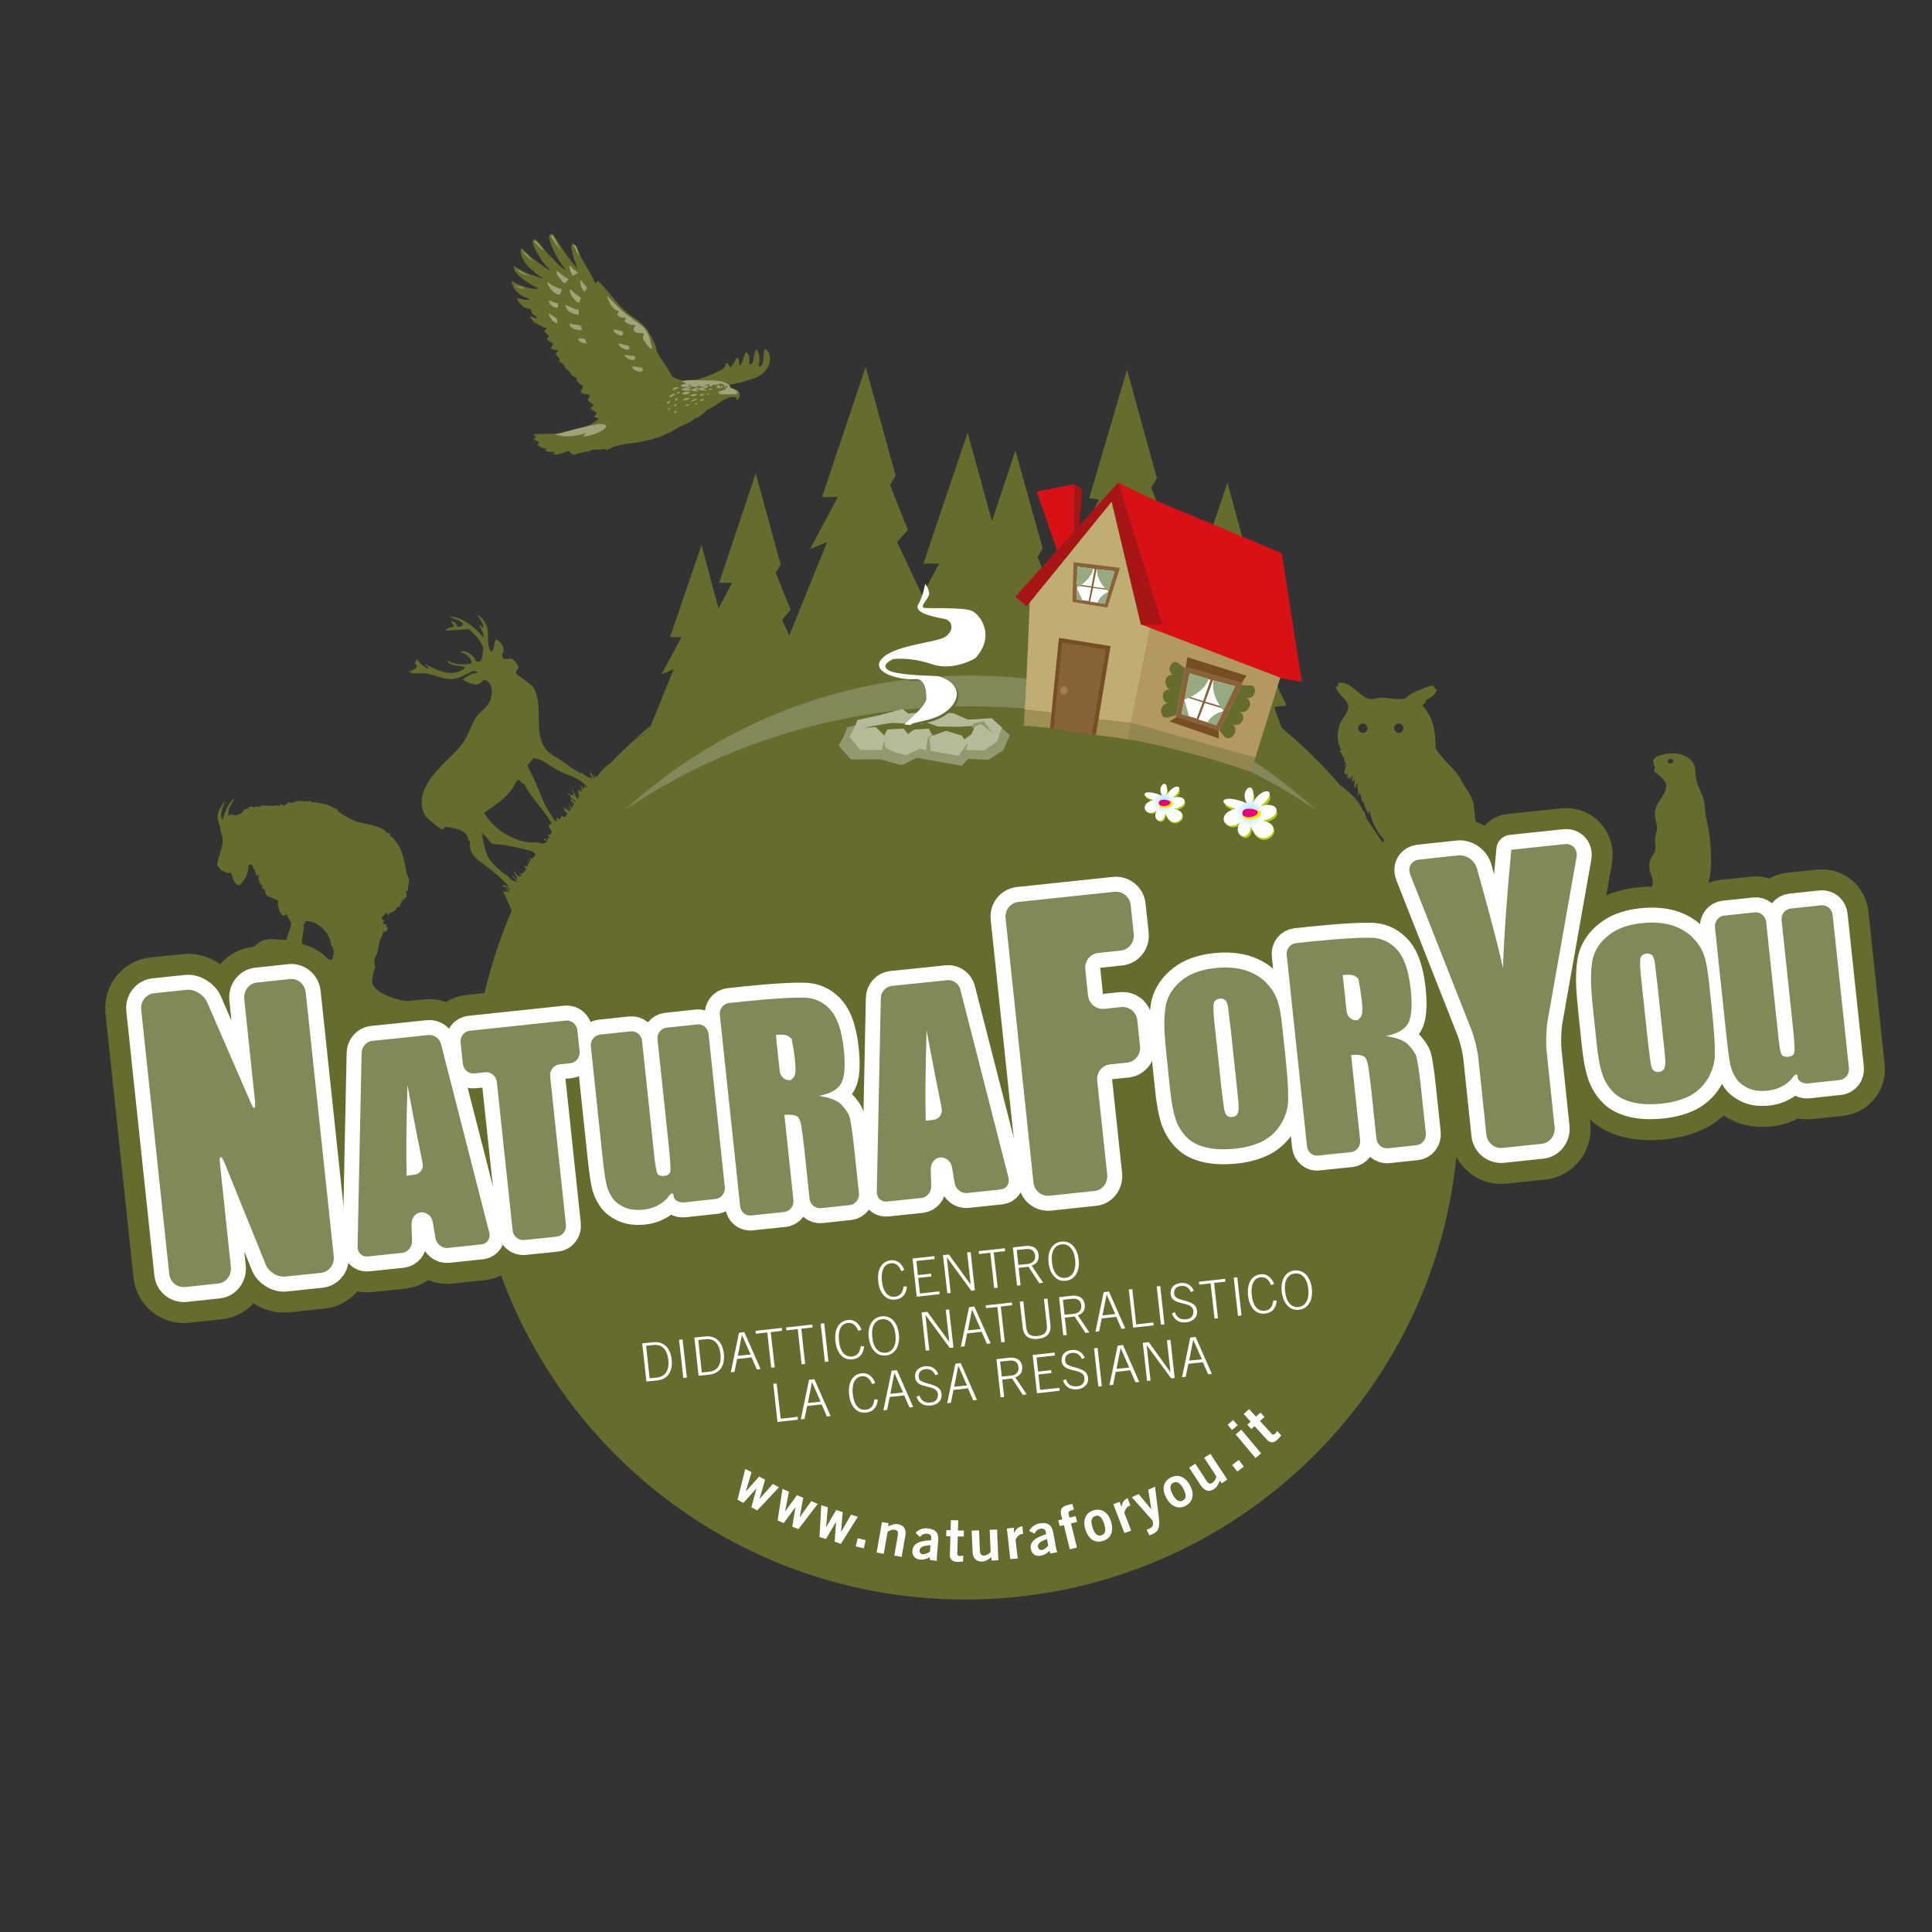 <?xml version="1.0" encoding="UTF-8"?>
<!-- Generator: Adobe Illustrator 27.8.0, SVG Export Plug-In . SVG Version: 6.00 Build 0)  -->
<svg xmlns="http://www.w3.org/2000/svg" xmlns:xlink="http://www.w3.org/1999/xlink" version="1.1" id="Livello_1" x="0px" y="0px" viewBox="0 0 1200 1200" style="enable-background:new 0 0 1200 1200;" xml:space="preserve">
<rect x="0" y="0" width="1200" height="1200" fill="#333333" stroke="none"/>
<style type="text/css">
	.st0{fill:#666C2E;}
	.st1{fill:none;stroke:#666C2E;stroke-width:16.221;stroke-linecap:round;stroke-linejoin:round;stroke-miterlimit:10;}
	.st2{fill:#FFFFFF;}
	.st3{fill:none;stroke:#FFFFFF;stroke-width:6.759;stroke-linecap:round;stroke-linejoin:round;stroke-miterlimit:10;}
	.st4{fill:#838858;}
	.st5{fill:none;stroke:#000000;stroke-width:16.221;stroke-linecap:round;stroke-linejoin:round;stroke-miterlimit:10;}
	.st6{fill-rule:evenodd;clip-rule:evenodd;fill:#666C2E;}
	.st7{fill-rule:evenodd;clip-rule:evenodd;fill:#838858;}
	.st8{fill:#A0A277;}
	.st9{fill-rule:evenodd;clip-rule:evenodd;fill:#93996F;}
	.st10{fill-rule:evenodd;clip-rule:evenodd;fill:#B5BB98;}
	.st11{fill-rule:evenodd;clip-rule:evenodd;fill:#FFFFFF;}
	.st12{fill-rule:evenodd;clip-rule:evenodd;fill:#D81117;}
	.st13{fill-rule:evenodd;clip-rule:evenodd;fill:#A71514;}
	.st14{fill-rule:evenodd;clip-rule:evenodd;fill:#B39961;}
	.st15{fill-rule:evenodd;clip-rule:evenodd;fill:#BFAD73;}
	.st16{fill-rule:evenodd;clip-rule:evenodd;fill:#938650;}
	.st17{fill-rule:evenodd;clip-rule:evenodd;fill:#9D8F55;}
	.st18{fill-rule:evenodd;clip-rule:evenodd;fill:#764E23;}
	.st19{fill-rule:evenodd;clip-rule:evenodd;fill:#88633A;}
	.st20{fill-rule:evenodd;clip-rule:evenodd;fill:#97A981;}
	.st21{fill:#764E23;}
	.st22{fill-rule:evenodd;clip-rule:evenodd;fill:#A27D55;}
	.st23{fill-rule:evenodd;clip-rule:evenodd;fill:#AFCA0B;}
	
		.st24{clip-path:url(#SVGID_00000023984013945016242350000000926640770928608925_);fill:url(#SVGID_00000134933189664274495850000000070826584159971977_);}
	.st25{fill-rule:evenodd;clip-rule:evenodd;fill:#FFED00;}
	.st26{fill-rule:evenodd;clip-rule:evenodd;fill:#E6007E;}
	
		.st27{clip-path:url(#SVGID_00000018939652614946779180000007346575362726769554_);fill:url(#SVGID_00000038377095371180725060000003674113781661558718_);}
	.st28{clip-path:url(#SVGID_00000183963992649769728170000008983349993450795175_);}
	.st29{clip-path:url(#SVGID_00000029732557517507324260000005610863529110186886_);}
	.st30{fill-rule:evenodd;clip-rule:evenodd;fill:#F4F1EB;}
	.st31{fill:none;stroke:#666C2E;stroke-width:10.797;stroke-linecap:round;stroke-linejoin:round;stroke-miterlimit:10;}
	.st32{fill:none;stroke:#FFFFFF;stroke-width:4.499;stroke-linecap:round;stroke-linejoin:round;stroke-miterlimit:10;}
	
		.st33{clip-path:url(#SVGID_00000005251111327605226230000009085110552254194096_);fill:url(#SVGID_00000129169407637016021540000011184409043777364140_);}
	
		.st34{clip-path:url(#SVGID_00000048470871915789657310000001815676195677572739_);fill:url(#SVGID_00000083048596896652601710000002638288153408646074_);}
	.st35{clip-path:url(#SVGID_00000089550131473478879690000011226007313885674122_);}
	.st36{clip-path:url(#SVGID_00000042727510328470119170000005525046115083922574_);}
	
		.st37{clip-path:url(#SVGID_00000176041118036503795760000003750601880121181857_);fill:url(#SVGID_00000039853260485603891540000015749323973680397495_);}
	
		.st38{clip-path:url(#SVGID_00000039838421499277804030000006914758702266881928_);fill:url(#SVGID_00000131361294863931173350000000117919556897493685_);}
	
		.st39{clip-path:url(#SVGID_00000174576090419547683150000015997832868022700980_);fill:url(#SVGID_00000162342774314075609470000016371451776951188382_);}
	
		.st40{clip-path:url(#SVGID_00000150086609196452608640000002838291678404905638_);fill:url(#SVGID_00000010302171419500270280000014165363727985890437_);}
	.st41{fill:none;stroke:#666C2E;stroke-width:44.633;stroke-linecap:round;stroke-linejoin:round;stroke-miterlimit:10;}
	.st42{fill:none;stroke:#FFFFFF;stroke-width:18.598;stroke-linecap:round;stroke-linejoin:round;stroke-miterlimit:10;}
</style>
<g>
	<g>
		<path class="st6" d="M836,507.3c0.9,4,3.8,6.6,5.7,9.6c4.8,7.5,6.8,15.1,10.2,23.5c1.3-0.1,1.5,0.9,2.1,1.5    c5.6,6.2,8.9,13.7,13.1,20.9c3.6,6.2,6.6,10.8,8.1,17.9c8.1,0.8,16.5,0.1,24.6,0.1c-3.9-5.2-6.3-13.6-9.3-18.7    c1.7,1.6,2.6-0.8,4.2,0.3c-0.2-2.2,0.4-2.3,0-4.8c-1.4-1.5-3.5-2.3-4.5-4.2c0-1.3,0.8-1.8,1.2-2.7c0.2,0.9,0.7,1.5,1.2,2.1    c0.4-0.4,1.1-0.5,1.5-0.9c0.2,0.9,0.8,2.8,1.5,2.1c-0.5-1.1-1.1-1.6-0.3-2.4c4.4,5.6,11.7,8.2,17.2,12.7h1.8    c2.1,4.5,5.1,8.2,6.9,13c1.1-0.2,0.7,1.1,1.8,0.9c0.8-3.7,0.6-6.9-0.3-10.8c1.7,0.7,2.1-0.9,4.2-0.6c-0.6-1.9,1-0.6,1.5-1.2    c2.5-2.7,0-9.1-2.4-9.6c0.2-0.6,0.9-0.6,0.3-1.2c-1.1,0.2-1.5-0.3-2.1-0.6c0.1-1.3-0.4-1.8-0.9-3.3c1.1-0.1,0.4-2,1.2-2.4    c-0.8-15.1-4.2-20.2-7.3-34.7c-1.3-6.3-1.5-11.6-1.8-13.5c-1.1-7.2-6.1-11.2-8.7-17.5c-4.4-6.6-11-11.1-15.1-18.1    c0.1-10.5-1.3-19.1-8.1-26.5c0.6-0.9,2.6-1.7,1.8-3c2.9-1.8,8-4.5,6.6-7.8c0.2,0.5-1,0.2-1.2,0.1c1.4-3.6-6.5,0-8.3,0.8    c-2.8,1.2-7.6,3-9.5,5.5c-4.4,1-10-0.3-14.4-0.5c-2.9-0.1-5.7,1.5-8.5,0.7c-6-1.6-11-11.3-18.8-9.8c-0.1,0.5-0.2,1.7-0.2,2.1    c-0.4,0-0.9,0-1.3-0.1c0.6,5.8,8.4,8.2,7.7,13.6c-0.4,3.3-4.3,7-5.3,10.3c-1.5,5-2,10.5,0.7,15.2c0.4,1.1-0.8,0.6-0.6,1.5    c1.5,0.6,1.2,3.1,2.7,3.6c-0.4,1.6,0.8,3.5,1.5,4.8c-0.7,0.1-0.7-0.5-1.5-0.3c-0.5,1.2,1.3,0.1,1.2,0.9c-0.6,1.1-1.4,3.6-0.9,4.8    c0-1.3,0.5-0.1,0.3,0.6c1.1,0.4,0.6-0.8,1.5-0.6c0.2,1.1-0.5,1.3-0.3,2.4c1.4-1,0.4,1.1,1.5,1.2c0.2-0.4-0.3-1.6,0.3-1.5    c0,0.5,0.3,0.7,0.9,0.6c0.5-0.6,0.3-1.7,0.9-2.1c0.1,1.6-0.4,2.6-0.6,3.9c0.8,1.1,1.4-1.4,1.8-0.6c0,1.3-1,4.1,0.3,4.8    c0.9-1.1,0.3-2.4,1.2-3c0.1,3.6,0.6,5,0.6,7.5c1.2,0.5,0.1-1.3,0.9-1.2c1.4,1.9,0.5,4.3,2.1,6c0-0.4-0.1-0.9,0.3-0.9    c0.5,3.9,2.2,6,3.6,8.4c0.1-1.2-0.8-2.1,0.3-2.7c1.9,14.9,14.2,22.2,20.8,33.5c-4-3.7-8-7.4-10.9-12.4c-3.8-1.4-5.1-5.3-7.2-8.4    c-3.4-2.6-4.7-7.4-6-12.1c-1.7-0.5,1.3,3.4-2.7-3.9c-4-7.3-15.4-14.3-15.5-14.9c-0.3,5.9,8,17.8,7.3,17.7    c-1.2-3.9-2.1,0.8-2.6-3.9c-8.1,4.8-4.9-4.1-5.4-3.7c-0.1-1.2-10.1,0.2-10.3-1.2 M846.5,455.2c-1.6,0-2.9-1.3-2.9-2.9    c0-1.6,1.3-2.9,2.9-2.9c1.6,0,2.9,1.3,2.9,2.9C849.3,453.9,848,455.2,846.5,455.2 M868.8,455.2c-1.6,0-2.9-1.3-2.9-2.9    c0-1.6,1.3-2.9,2.9-2.9c1.6,0,2.9,1.3,2.9,2.9C871.6,453.9,870.3,455.2,868.8,455.2"></path>
		<path class="st6" d="M404.1,450.7c-3.1,2.7-6.2,5.3-9.3,8c2.7-1.3,5.3-2.7,7.5-4L404.1,450.7z"></path>
		<path class="st6" d="M857.7,521.7c-16.4-25.3-35.9-47.9-58.6-67c-0.9-0.9-1.8-1.8-3.1-2.7l-4-11.1l-0.4-1.8l7.5-0.9L779.6,397    l5.8-6.2l-9.3-25.3l2.7-5.3l-16.4-60.4l-24.4,72.3h8.9l-6.2,11.1l-21.3-44.8l6.7-7.5l-11.1-28l3.6-5.8l-18.6-67.5l-23.5,79.9    l6.2,0.8l-17.3,32.4l10.7-4.4l-19.1,47.5c-1.8-0.4-3.5-0.4-4.9-0.9l-3.6-7.5l5.8-6.7l-9.8-24.8l3.1-5.3l-16.9-60.8l-14.6,43.9    l-15.1-55L573.6,350h9.8l-10.7,19.5l-15.5-32.8l6.7-7.5l-11.1-28l3.5-5.8l-18.6-67.5l-27.1,80.8h9.8l-17.3,32.4l10.6-4.4    l-23.5,58.1l-4.4-9.8l5.3-6.2l-9.3-23.1l3.1-4.9l-15.5-56.8L446.7,362h8l-8.4,16l-10.6-39.5l-19.5,57.2h7.1l-12.4,23.1l7.5-3.1    l-14.2,35.1l-1.8,4c-2.2,1.3-4.9,2.7-7.5,4c-21.7,19.5-40.8,42.2-56.4,67c-28.8,47-45.7,102.1-45.7,161.5    c0,169.1,137.1,306.2,306.7,306.2c169.5,0,306.7-137.1,306.7-306.2C906.1,626,888.3,569.2,857.7,521.7"></path>
		<path class="st7" d="M602.5,438.7c80.8,0,155.3,24,214.8,64.3c-56.4-51.5-131.8-83.4-214.8-83.4c-82.5,0-158,32-214.3,83.4    C447.6,462.7,522.2,438.7,602.5,438.7"></path>
		<path class="st0" d="M453.3,240.6c1.9,0.6,3.8,1.7,5.1,3.3c-0.5,0.2-1.1-0.4-1.6-0.1c0.3,0.5,1,0.4,1,1h-2.4    c-2.8,0.3-5.7-0.2-8.7,0c-0.5,0-0.8-0.4-0.7-0.7l2.3-0.2l-3.1-0.2c1-1.1,2.9-1.1,4.3-1.6c0.7-0.4,1.3-1.5,2.2-1.8    c-0.2-0.5-0.4-0.7-0.9-1v0.5c-0.1,0.3-0.3,0.9-0.8,0.9c-0.1-0.3-0.2-0.6-0.3-0.9c-1.4-3.1-4.2-0.5-6.5-0.9c-0.6,0.1-1.9,0.2-1.3,1    h-1.1c-1.1-0.3,0.5-1.4-0.8-1.3c-0.6,0.7-1.8,0-2.4,0.5c0.8,0.5,2,0,2.8,0.3c-1.2,1.4-3.2,0.6-4.9,0.7c-0.5-0.4-1.5,0-1.7-0.8    l-1.1,0.2c0.2,0.5,1.3-0.1,1.3,0.6c-1.1,0.4-2.5,0.3-3.6,0.1c-0.5-0.4-1.9-0.1-1.6-1.1c-0.7-0.1-1.2,0.1-1.8,0.2    c0.7,0,1.5,0.2,2,0.8c-1.8,0.4-3.5,0.2-5.3,0.1c-0.4-0.2-1.3,0-1.2-0.9c1.1-0.7,2.6-1.1,3.5-1.4c-1.1-0.1-2-0.9-2.9-1.2    c0.3-0.4,1,0,1.4-0.3c-2.7-0.8-5.7-0.9-7.5-3.4c-2.3-5.4-7-9.8-9.2-15.3c-0.7-4.8-3.6-8.8-5.8-12.9c-4.1-5.8-11-8.4-15.7-13.6    c-5.4-5.4-9.1-11.3-14.8-16.8c-0.5,0.3-0.6,0.8-1,1.2c-0.3,0.5-0.8,0.2-1.1-0.2c-2.2-5.4-5.7-10.4-8.5-15.5c-1.4-3-2-6.6-4.8-8.7    c-0.9,0.1-1,1.1-1.2,1.7c0.1,2.8,0.8,5.2,1.5,7.7c0.8,2.2,1.7,4.4,2.4,6.4c-5.2-5.8-9.5-12.1-13.3-18.5c-1-1.1-1.5-3.7-3.6-3.1    c-1.1,0.5-0.8,2-0.7,2.9c1.8,7,5.5,13.4,10.1,19.2l-0.1,0.1c-4.4-2.1-7.2-6.9-10.9-10c-2.7-2.6-4-5.9-7.1-8.3    c-0.6-0.4-1.5-1.1-2.1-0.2c-0.3,1-0.2,1.9,0.1,2.8c1,2.2,1.6,4.6,3.3,6.4c1.4,3,3.7,6.1,6.4,8.4c0,0.5,0.8,0.6,0.5,1.1    c-4.2-2.2-7.8-5.4-11.7-8.2c-1.6-1.7-3.7-3.1-5.1-5.2c-0.4-0.2-0.9-0.1-1.2,0.4c-0.2,5.7,3.6,10.2,8.1,13.8c1.7,1.9,4,3.2,6.1,4.4    c-0.9,0.3-1.6-0.6-2.5-0.5c-0.9-0.8-2.2-0.6-3.1-1.3c-4.6-1.1-8.9-3.6-13-6.1c0,3,2.3,5.1,4.4,7.3h0.3c3.4,2.8,7,5,10.9,6.8    c-4.9,0.7-9.2-1.3-13.5-2.9c-1.2-0.4-2.1-1.5-3.2-1.7c-0.2,1.4,0.7,2.5,1.1,3.9c2.2,3.9,6.4,6.4,10.5,7.3    c-2.9,1.3-5.8-0.5-8.4-0.6c0.4,2.2,2.4,4.1,4.1,5.4c1.5,1.5,5.4,0.3,5,3.6c0.6,1.2,1.8,1.7,2.9,2.3c0.1,0.4,0.2,0.8,0.6,1    c-1.7,0.9-3-1.5-4.7-0.6c1.2,0.8,1.9,2.5,3.1,3.5l4.9,2.6c0.9,0.4,2,0.5,2.8,0.9c-0.5,0.7-1.7,1-1.7,2l2.9,2.9    c-0.3,0.7-1.2,1-1.3,1.8c1,1.3,2.4,2,3.7,2.6c0.4,1.2-1.2,2.2-1.1,3.3c1.4,0.6,2.9,1.2,4.6,1.1c-0.8,0.4-0.9,1.3-1.7,1.8    c0.5,1.3,1.2,2.4,2.4,3.4c-1.6,2.8,3.4,2.6,3.1,5.1c0.9,1.5,2.4,2.3,3.6,3.5c0.2,2.1,2.7,2.5,4.1,3.6l-0.4,0.9    c0.8,1.5,2.3,2.8,3.8,3.6c0.9,1.5-1.2,2.6-1.1,4.1c1.5,1.4,3.7,1.2,5.6,1.7c0,1.4-1.3,2.3-1.2,3.5l3.6,2.7    c-0.4,0.8-1.5,1.2-1.9,2.1c0.9,1.6,2.9,1.7,3.9,3.1l-1.2,1.3c-1.3,2,1.7,1.2,2.3,2.2l-3.4,2.5c-1.6,1.3-5.2,2.4-5.8,2.6    c-5.2,1.2-11,2.8-14.4,3.7c-5.5,0.8-11.3,0.3-16.8,0.7c0.5,0.6,1.2,1.2,1.3,2c-0.4,0.5-0.9,0.7-1.4,0.8c0.7,1.2,2.4,1.2,3.5,2.1    c0.4,0.8-0.8,0.8-1.1,1.4c1.2,1.1,2.3,2.3,3.9,2.4c0.7,0.5,1.5-0.5,2,0.4l-1.1,0.9c1.6,1.2,3.9,1,5.8,1l0.2,0.2    c0,0.6-0.8,0.8-1.1,1.2c3.8,0.7,6.8-1.1,10-2.2c0.5,1,1.4,2,2.5,2.4c1.1,0.5,1.9-0.3,2.8-0.6c2.1-0.1,4-1.1,5.8-1.3v0.1l0.9,0.1    c3.2-2.2,7.3-0.9,10.9-1.9l0.3,1.1c0.8,0,0.9-1.8,1.8-0.7c2.9-2.4,6.9-2.4,10.5-3.4c11.2-1.2,22-3.5,31.2-9.5    c3.8-2.4,8.4-3.1,11.8-6.6h0.3c0,0.1,0,0.3-0.1,0.3c3-1.3,5.5-3.5,7.8-6l0.2,0.3c0.7,0,0.6-0.2,0.8-0.5c5.2-2.5,9.4-7.4,15.6-7.1    c0.9,0.4,1,1.3,1.2,2.1c0.9-1.1,1.9-2.1,1.8-3.6C459.2,242,455.6,241.5,453.3,240.6"></path>
		<path class="st8" d="M421.5,240.5c-0.4,0.9-1.8,1-2.6,1.7c-0.3,0-1.1,0.2-0.9-0.6c0.2-0.7,1.2-0.9,1.9-1.1H421.5z"></path>
		<path class="st8" d="M439.2,240.8c-0.9,0.2-1.8,0.5-2.6,0.9c0.9,0.3,1.9,0.4,2.8,0.3c-1.4,1-3.8,0.5-5.4,0v-0.5    c-0.6-0.2-1.2,0.4-1.8,0.7c0.4,0.4,1.4,0,1.6,0.6c-1.4,0.5-2.9-0.1-4.4-0.2v-0.4c1.5-0.9,3.4-1.8,5.1-0.9c1.2-1.1,3.2-0.6,4.8-0.9    V240.8z"></path>
		<path class="st8" d="M429.6,240.8c-0.6,0.3-1.5,0.5-2,0.8c0.5,0.2,1.2,0.3,1.5,0.7l-0.3,0.2c-1.8,0.2-3.9,0.2-5.5-0.4    c0.3-0.7,1.3-0.9,2.1-1.1C426.7,240.7,428.3,240.5,429.6,240.8"></path>
		<path class="st8" d="M442.7,241.5c-0.5,0.6-1.3,0.7-2.2,0.6c-0.2-0.1-0.2-0.3-0.2-0.6C441,241.4,442,241.5,442.7,241.5"></path>
		<path class="st8" d="M428.9,243.4c-0.3,0.6-1.5,0.3-2.1,0.8l2.3,0.3c-1.8,0.3-3.9,0.7-5.6,0.1c0.4-0.6,1.2-0.9,2-1.2    C426.5,243.2,427.8,243.2,428.9,243.4"></path>
		<path class="st8" d="M422.5,243.4c-0.5,0.4-1.1,1-1.7,1.2c-0.4-0.1-0.2-0.5-0.2-0.8C421,243.4,421.8,243.4,422.5,243.4"></path>
		<path class="st8" d="M437.6,244.4c-0.6,1.1-1.7,1.7-3.1,1.4l-0.1-0.1C435.2,244.9,436.4,244.5,437.6,244.4"></path>
		<path class="st8" d="M440.5,244.5c0,0.3-0.3,0.5-0.6,0.7c-0.4,0.1-0.7,0-1-0.3C439.2,244.5,439.9,244.5,440.5,244.5"></path>
		<path class="st8" d="M419.7,244.6c-1.1,0.7-2.3,1.9-3.7,2.1c-0.2-0.2-0.1-0.6-0.1-0.8C417,245.1,418.2,244.5,419.7,244.6"></path>
		<path class="st8" d="M433.2,244.7c-1.1,1.4-3.3,1.5-5,1.2C429.6,245,431.4,244.5,433.2,244.7"></path>
		<path class="st8" d="M428.3,247.4c-1,1-2.6,1.2-4.2,1.1c0.4-0.5,1.2-0.9,1.8-1.2C426.8,247.5,427.6,246.9,428.3,247.4"></path>
		<path class="st8" d="M421,247.3c-0.3,0.6-0.5,1.2-1.1,1.5h-0.6c-0.4-0.7,1.1-1.4,1.1-1.4S420.7,247.1,421,247.3"></path>
		<path class="st8" d="M432.7,247.7c-0.6,1.3-2.2,1.3-3.5,1.6l-0.1-0.1C430.2,248.5,431.5,247.6,432.7,247.7"></path>
		<path class="st8" d="M437.2,247.8c-0.1,0.5-0.6,0.8-1,1.1l-1.6-0.2c0.3-0.6,1.4-0.5,2-0.9H437.2z"></path>
		<path class="st8" d="M414.5,250.9c-0.3,0-0.3-0.4-0.3-0.7c0.6-0.6,1.3-1,2.1-1.3C416.1,249.6,415.5,250.8,414.5,250.9"></path>
		<path class="st8" d="M433.3,250.4c0,0.5-0.5,0.5-0.7,0.8c-0.3,0-0.6,0-0.8-0.1C431.9,250.3,432.8,250.6,433.3,250.4"></path>
		<path class="st8" d="M420.2,250.9c0.1,0.6-0.2,1.2-0.8,1.4c-0.3,0-0.7,0-0.8-0.3C418.9,251.4,419.5,250.8,420.2,250.9"></path>
		<path class="st8" d="M428,251.2c-0.3,1.3-1.7,0.6-2.6,1c-0.1-0.8,1.2-0.7,1.7-1C427.5,251.4,427.7,250.9,428,251.2"></path>
		<path class="st8" d="M416.4,253.2c0,0.6-0.8,1.1-1.2,1.4c-0.2,0-0.5,0.1-0.6-0.1C414.9,253.9,415.8,253.5,416.4,253.2"></path>
		<path class="st8" d="M420.2,255.1c0.2,0.6-0.5,1.2-1,1.6c-0.2,0-0.4,0-0.5-0.2C418.7,255.6,419.6,255.4,420.2,255.1"></path>
		<path class="st8" d="M447,238.9c-0.1,0.3-0.6,0.7-0.2,1.1c0.2,0.5,0.7,0.2,1.1,0.1c0.1-0.4,0.7-0.5,1-0.3c0.1,0.2,0.4,0.4,0.3,0.7    c-0.3,0.3-0.6-0.1-0.9-0.1c-0.5,0.8-1.6,0.8-2.3,0.5c-0.6-0.3-1.1-0.7-1.2-1.3C445.8,240.5,445.9,238.5,447,238.9"></path>
		<path class="st8" d="M432.1,236c-0.9,0.2-7.1,0-8.8,0.8c0.9,0.3,1.8,1.2,2.9,1.2c-0.9,0.3-2.4,0.7-3.5,1.4    c-0.1,0.8,0.8,0.7,1.2,0.9c1.8,0.1,3.5,0.3,5.3-0.1c-0.5-0.5-1.2-0.7-2-0.8c0.6,0,1.1-0.3,1.8-0.2c-0.4,1,1.1,0.7,1.6,1.1    c1.1,0.1,2.6,0.2,3.6-0.1c0-0.8-1.1-0.1-1.3-0.6l1.1-0.2c0.2,0.7,1.2,0.4,1.7,0.8c1.7,0,3.7,0.7,4.9-0.7c-0.7-0.3-2,0.1-2.8-0.3    c0.6-0.5,1.8,0.1,2.4-0.5c1.3,0-0.3,1,0.8,1.3h1.1c-0.6-0.8,0.7-0.9,1.3-1c2.3,0.4,5.2-2.2,6.5,0.9c0.1,0.3,0.2,0.6,0.3,0.9    c0.5,0,0.6-0.6,0.8-0.9v-0.6c0.5,0.3,0.7,0.5,0.9,1c-0.9,0.3-1.5,1.4-2.2,1.8c-1.4,0.6-3.3,0.5-4.3,1.7l3.1,0.2l-2.3,0.2    c-0.1,0.3,0.2,0.7,0.7,0.7c3-0.2,5.9,0.3,8.7,0h2.4c0-0.6-0.7-0.6-1-1c0.5-0.3,1.1,0.3,1.6,0.1c-1.3-1.7-3.2-2.7-5.1-3.3    c0.3-1.5-2-4.1-10.3-4.5C437.4,236.3,432.1,236,432.1,236"></path>
		<path class="st8" d="M453.2,242.3c-0.4,1.1-1.8-0.1-2.3,0.1C451.5,242.2,452.6,241.4,453.2,242.3"></path>
		<path class="st0" d="M475.9,217.1c-0.3-0.2-0.9-0.2-1.1,0.2c-0.7,2.7-0.3,5.9-1.2,8.6c-0.5,0.8-1.1,2.4-2.4,1.2l0.4-1.5    c0.4-3.3,0-5.9-1.4-8.2c-0.2-0.1-0.5-0.3-0.7-0.1c-1.1,2.3-1.3,4.2-1.6,6.4c0,0.5,0,0.6-0.2,1.1c-0.5,0.9-1.2,1.7-2.4,1.3    c0.5-2.5,0.3-4.9-1.1-6.9c-0.3-0.3-0.7-0.4-1.1-0.2c-1.3,2.6-1.6,5.7-3.3,7.9c-0.3,0.1-0.6,0.1-0.8-0.2c0.1-0.7,0.2-1.5,0.1-2.2    c-0.1-0.8-0.2-1.6-1-2.2c-0.3,0-0.6,0-0.8,0.2c-0.8,2.2-2.1,4.2-3.9,5.7c-0.5-0.8-0.7-1.8-1.4-2.4c-0.4-0.2-0.8-0.1-1.2,0.1    c0,1.4-1.1,2.4-1.9,3.4c-4.6,2.3-5.4,3.1-16.8,6.8c1.1,0.1,5.8,0.3,10.6,0c3.9,0.2,6.5,0.9,8.1,1.7c0.9,0.3,1.5,0.7,1.8,1.2h0.1    c5-0.5,9.6-2.1,14.3-3.6c4.8-1.3,9.2-4.5,10.8-9.3C478.7,222.9,478.4,219.2,475.9,217.1"></path>
		<path class="st8" d="M359,169.4v-0.1c-1.1-0.7-1.9-1.6-3-2.2c-0.7-0.7-1.3-1.7-2.1-2.1l-0.2,0.3c0,2.3,0.9,4.3,2.1,6.1    C356.8,170.6,358,170.3,359,169.4"></path>
		<path class="st8" d="M351.2,175.8c0.7-0.7,1.3-1.8,2-2.4c-2.3-1.2-4.5-2.9-6.5-4.6c-0.4-0.1-0.6-0.7-1.1-0.4    c0,2.1,1.3,3.8,2.8,5.3C349,174.6,349.8,176,351.2,175.8"></path>
		<path class="st8" d="M364.7,179.1c-0.6-1.6-2-2.5-2.9-3.8c-0.5-0.3-0.5-1.7-1.2-1c-0.6,2.7,1,5,2.4,7.1    C363.6,180.6,363.9,179.7,364.7,179.1"></path>
		<path class="st8" d="M349,179.7c-2.1-0.5-4-1.6-6.1-2.5c-1.1-0.6-1.9-1.6-3-2c0.3,1.4,0.9,2.7,1.8,3.9c1.7,1.6,3.2,4.4,6.2,3.7    L349,179.7z"></path>
		<path class="st8" d="M359.9,187.9l0.5-1.9c0.1-0.4,0.5-0.6,0.5-1c-1.3-1-2.9-1.9-4.2-3.1l-2-1.9c-0.3-0.2-0.6-0.2-0.8,0.1    c0,1.6,0.6,3,1.5,4.3C356.9,185.6,357.6,188,359.9,187.9"></path>
		<path class="st8" d="M401.4,205.5c-2-3.6-6.2-5.2-9.1-8c-6-3.8-10.3-8.9-15.3-13.8h-0.1l0.6,1.6c1.3,3.1,2.8,6.8,6.5,7.8    c0.7,0.7-0.5,1.4-0.6,2.1c0.2,1.2,1.5,1.7,2.6,2c0.9,0.2,1.9-0.2,2.6,0.4c0.4,0.4-0.2,0.7-0.4,1c-0.2,0.3-0.2,0.9,0.1,1.2    c1.1,1.1,2.5,1.8,4.1,2c0.7,0.2,1.5-0.1,2.1,0.3c0.1,0.2,0.2,0.5,0,0.7c-0.9,0.3-1,1.4-1,2.2c1,2,3.7,1.9,5.8,2    c0.2,0.1,0.5,0.3,0.6,0.7c-0.5,0.9-0.5,1.9-0.5,3c1.4,2.2,2.9,4.4,5,6c0.4-0.1,0.7-0.4,0.6-0.9    C403.8,212.3,403.6,208.4,401.4,205.5"></path>
		<path class="st8" d="M340.8,186.7l0.5,1.7c1.3,1.7,3.1,3,5.2,2.7c0-0.8,0-1.8,0.2-2.6l-1.9-0.5    C343.4,187.7,342.3,186.7,340.8,186.7"></path>
		<path class="st8" d="M353.4,193.5c1.9,1.2,3.9,1.8,6.1,2.1l0-3.2c-0.5,0-0.8-0.2-1.3-0.3c-2.5-0.4-4.6-2-7-2.8    C351.3,191.1,352.3,192.4,353.4,193.5"></path>
		<path class="st8" d="M346,198c-1.6-1.3-3.8-2.1-5-3.7c-0.3,1.3,0.4,2.4,1.1,3.3c0.7,1.8,2.5,2.7,4.1,3.4    C346.2,200.1,345.8,199.1,346,198"></path>
		<path class="st8" d="M356.4,204.3c1.6,0.3,3.2,1.1,4.9,0.7c-0.2-1.2,0.7-2.6-2.2-3.1c-2.9-0.5-3.5-0.4-5.3-1.1    C353.6,203.3,355.7,203.6,356.4,204.3"></path>
		<path class="st8" d="M387.1,207.2c0-0.5-0.2-1-0.7-1.4c-1.7-0.5-3.4-1-5.3-1.2c0.1,1,0.6,1.9,1.4,2.5c1.2,0.5,2.2,1.4,3.6,1.3    C386.7,208.2,387.1,207.7,387.1,207.2"></path>
		<path class="st8" d="M364.4,213.3c-0.1-1-0.9-1.8-1.2-2.8l-1.9-0.3c-0.5-0.1-1.1-0.1-1.6,0c-0.4,0-0.5,0.4-0.5,0.7    C360.2,212.9,362.4,213.2,364.4,213.3"></path>
		<path class="st8" d="M390.9,216.7c0.1-0.6,0.3-1.5-0.5-1.9c-2.2-0.2-4-1.5-6.3-1.4c0.5,2.2,2.9,3.1,4.8,3.8    C389.6,217.2,390.5,217.4,390.9,216.7"></path>
		<path class="st8" d="M394.4,223c0.2-0.7,0.2-1.7-0.7-2c-2.1,0.2-3.8-0.6-5.9-0.5c-0.1,0.4,0.4,0.5,0.5,0.7    c1.2,1.7,2.9,2.1,4.8,2.4C393.6,223.4,394.2,223.5,394.4,223"></path>
		<path class="st8" d="M398.5,228.3c-1.4-0.1-2.8-0.4-4.1-0.6c-0.5,0.1-1.6-0.6-1.6,0.2c0.2,1.8,2.6,2.4,4.1,2.9    c0.8,0,1.9,0.3,2.2-0.7C399.3,229.4,399.2,228.6,398.5,228.3"></path>
		<path class="st8" d="M343,146c2.3,2.8,3,6.3,5.3,9.2c-2.5-2.3-4.3-5.6-6.1-8.6C342.2,146.2,342.6,145.9,343,146"></path>
		<path class="st8" d="M332.8,149.7c1.7,2.2,3.7,4,5.1,6.3c-2.3-1.7-4.1-3.8-6-5.9l0.1-0.5L332.8,149.7z"></path>
		<path class="st8" d="M359.6,158.8c-1.3-1.7-2.1-4.3-3.2-6.4l0.3-0.5C358.7,153.6,358.8,156.4,359.6,158.8"></path>
		<path class="st8" d="M331.2,162.1c-2.4-1.2-4.8-3.4-6.5-5.9l0.1-0.1C327.3,157.7,328.9,160.3,331.2,162.1"></path>
		<path class="st8" d="M328.6,171.1v0.1c-3.1-0.6-6.2-2.1-8.5-4.6C322.8,168.4,325.7,169.9,328.6,171.1"></path>
		<path class="st8" d="M325.2,178.7c0.1,0.2-0.1,0.2-0.2,0.4c-2.2,0.2-3.8-1.2-5.5-2C321.3,177.7,323.2,178.4,325.2,178.7"></path>
		<path class="st8" d="M325.4,186.8l-1.4-0.2v-0.1C324.4,186.6,324.9,186.7,325.4,186.8"></path>
		<path class="st8" d="M344.8,269.9c0,0,24.3-6.8,28.6-6.6c4.3,0.3,3,2.2,2.5,2.7c-1.5,1.5-7.5,4.7-13.7,5.1c0,0,1.3-1.7,1.8-2    c0.5-0.2-9.3,3.1-16,1.5C344.5,269.9,344.8,269.9,344.8,269.9"></path>
		<path class="st6" d="M366.1,479.2c-0.3-1.2,1.2,1.8,2.1,2.3c-0.1,0.8,0.4,1.4,0.9,2.1c0.3-0.6,0.6-1.2-0.2-1.6    c0.8-0.6,0.7,0.5,1.7,0.6c2.3-3.1,5.1-6.4,8.1-8.3c-1.5,3.7-2.5,9-6.1,10.9c-0.6,0.7,0.2,1.3-0.5,2.1c-0.5,0.9-1.4-0.4-2,0.3    c-1.1,1.1,0.4,1.8,0,2.8c-4.4,5.7-9.6,10.5-14,14.8c0.3,0.6,0.5,1.3,0.7,1.9c-1.1,1-1.6,2.8-2.4,3.1c-0.3,8.7-13.1,20.8-18.6,29.7    c-1.6,2.5-2.8,5.5-5,8.5c-4.3,2.2-5.7,19-9.7,22.7c-1.9-0.6-7.6-16.7-8.8-17.4c1.4,0,2.8-0.2,4.3,0.4c-0.6-1.3-1.4-0.9-2.5-1.9    c0.8-0.6,1.8,0.1,2.7,0.6c-0.3-2.1-3.4-1.1-5-2.7c1.3-0.8,2.9,0.6,4.3,0.8c-3.8-4.7-10.4-10.4-16.7-14.8c-6.1-4.2-8-8.2-7.5-13.4    c-1.4-0.8-1.1-2.7-2-4c-3-4.1-9.7-4.6-13.4-5.2c-0.4,0.5-0.8,1-1.2,1.6c-0.8,1-9.6-6.5-10.4-7.5c-2.4-3.1-3.2-6.8-2.9-10.7    c0.6-7.5,5.4-13.9,10.3-19.3c5.2-5.8,12-10.9,16.1-17.5c2.6-4.1,4-8.8,6.3-13c2.3-4.3,6.5-6.5,8.9-10.4c2.9-4.6,2.9-13.8-3.2-14.4    c-3.7,5.1-8.4,2.1-13.1,0c2.9-2.7,6-4.2,9.2-4.3c0-1.1-1.4-0.7-2-1.5c-5.5,2.3-9.6,5.6-15.3,5.3c-4-0.2-8.3-2.1-12.5-3.1    c-4.3-1-8-0.2-11.9-0.6c0.3-0.5,0.6-0.5,0.9-0.7c-0.8-0.7-1.3,0-2.1-0.5c2.1-0.2,8-1.9,3.9-5.2c0.6-0.7,1.1-1.5,1.7-2.2    c1.4,2.6,4.4,5.2,7.4,6c-0.6-1.1-1.8-2.2-2.9-3.2c9,4.7,18,8.9,25.4,2.3c-2-1.2-5.3-0.8-7.7-1.6c-1.2-0.4-3.6-1.2-3.4-2.9    c3.7,2.9,10.3,3,14.7,2c1-2.9-3.8-6.8-6.8-6.9c2.3-2.2,9,1.8,9.6,5.5c5.4,1.8,3.8-5.2,4.7-8.1c-1.2-4.1-5.1-8.8-9.1-11.8    c-5.6,0.1-8.2,0.9-14.4,0.8c1-1.7,3.5-2,5.3-2.3c0.3-1.3-2.6-2.2-1.1-3.7c2,1.4,2.7,1.7,3.1,3.4c0.8,0.8,3.7,0.3,3.6-1.9    c-3.3-2.7-5.9-2.4-8.4-4.2c7,0,15.8,6.2,20.9,13c1-1.6-1.3-5-2.4-7.5c1-0.2,1.6,1.2,2.2,1.7c1-2.2-2-5.6-3.3-8.2    c3.3,1.9,4.9,4.8,5.8,7.2c1.8,5.1-0.7,11.2,2.8,15.9c2.3-2.1,1.1-5.4,2.9-8c3.6,2.1,6.3,6.1,3.6,9.7c0.4,0.8,0.5,1.5,0.7,2.3    c1.8,0.6,3.4,0.4,5-0.1c2.6,1.4,3.6,3.3,4.8,5.4c-0.5,1.1-1.6,2.4-1.9,3.5c-0.2,0.9,9.6,7.1,10.6,8.6c8.2,12.4-1.7,31.4,10.7,41.4    c1.7,1.4,4.1,2.6,6.4,4.1c4.4,2.9,8.1,6.4,12.8,8.3c0.7,0.1,0-1.2-0.2-1.6c0.6,2.1,5.6,5,7.5,5    C367.2,482.7,366.9,480.8,366.1,479.2 M318.5,489.4c-4.9,7.4-11.7,10.8-17.7,15.5c6.4,11.6,21.9,19.6,32.4,18.2    c1.3,0.4,2.5,0.4,3.8,1.1c0.7-1,1.6-0.3,2.3-0.7c0.5-1-1.4-1.7-1.6-2.6c1.4-0.2,1.5,1,2.1,1.9c0.6-0.7,0.4-1.6,0.2-2.6    c0.4-0.2,1.1,0.9,1.4,0c-0.1-0.8-1.8-1.4-1.1-2.3c0.4,0.3,0.7,0.6,1.1,0.8c0.9-0.8,0.8-0.9,1.5-2c-1.1-1.2-1.4-2.5-2.2-4.1    c1-0.2,1.3-0.6,1.9-1.1c-4.7-8.8-12.8-15.8-17-24.6c-1.7-0.1-2-1.6-3.6-2.7C320.1,485.7,319.7,487.6,318.5,489.4 M362.6,489.9    c0.5-0.6,0.2-1.1,0.2-1.6c0.6,0.2,1.3,1.5,1.7,0.6c-3.6-5.7-11.5-7-18.1-10.5c-5.4-2.9-9.8-7.2-15.1-7.5c-1.3,2-2.8,2.9-3.6,4.7    c0.7,2.4,2.2,4.4,3.3,6.8c3.6,7.5,6,15.9,10.8,23c1.1,1.6,1.8,3.7,4.1,4.9c0.6-0.8-0.5-1.4-0.5-2.1c0.4-0.1,0.8-0.1,1.2-0.2    c0.3,0.4-0.3,0.8,0.6,1.1c1.2-0.8,1-1.2,1.6-2.6c1.5,1.5,2.7,1.1,3.7-0.7c-0.7-1-2.5-2.6-2.4-4.3c1.7,0.9,3.5,2.9,4.9,1.9    c-0.2-1.2-2.7-0.8-2.9-1.8c0.8-0.2,1.9,1.3,2.7,0.6c-1.5-1.1-0.6-2.1-1.5-3.6c1.1,1.1,0.7,2.3,2.1,3.3c1.5-1.2-0.2-2-0.2-3    c0.5,0.2,1.1,1.3,1.5,0.8c-0.4-1.1-2.1-2-2.6-3.1c1-0.8,2.4,2.1,3.8,1.5c-1.7-1.2-5.2-3.7-3.2-4.2c-0.9-1.2-1.4,0.6-2.3-0.3    c0.5,0,1-0.6,1.5-0.6c0.8,0.8,1.4,0.4,2.2,1.3c0.4-1.9-1.2-3.6-0.8-5.5c0.4,2.6,1.7,5.1,3.5,7.6c0.3-0.9-0.2-0.9,0.8-1.1    c-0.1-0.6-0.8-1.1-0.8-1.7c0.9,0.2,0.7,1.6,1.3,0.6c-1-1.1-1.2-2.2-1.3-3.4c0.8,0.6,1.5,1.2,2.1,0.9c-0.7-0.5-1.4-1-1.2-1.6    c0.6,0.5,1.2,0.9,1.8,1.4c0.7-0.9-1.3-1.1,0.2-1.6c-0.2-0.6-1.3-1-1.3-2C361.4,488.3,361.5,489.2,362.6,489.9 M308.2,538.4    c2.2,2,3.9,3.3,5.9,5.2c0.3,0.2,0.5-0.2,0.8-0.1c1.1,1.9,4.6,4.7,5.9,3.8c-0.5-1.3-2.1-1.8-2.7-3.4c1.6,0.4,1.5,2.1,3.1,2.4    c0.2-2-2.4-3.5-1.8-5.6c0.7,1.9,2.2,4.2,4.5,3.4c-0.1-0.7-1.5-1.3-0.9-2.1c0.5,0.8,0.5,0.4,1.3,1c0.3-1.3,2-1.4,2.4-3.1    c0-0.8-1.3-1.4-0.7-2.3c0.4,0.3,0.7,0.6,1.1,0.8c0.9-1,0.8-1.8,1.8-2.9c-0.2-0.9-1.2-0.4-1.2-1.2c0.5-0.1,1.1,0.2,1.7,0.6    c0.9-1.1-0.6-1.3-0.7-1.9c0.6,0.1,1.1-0.2,1.7,0.6c0.8-1.4,2-1.6,2.2-2.9c-1.5-2.3-3.7-2.4-5-2.7c-7.1-1.9-14.9-3.6-21.8-3.8    c-2.2-1.9-4.4-5.9-6.7-6.5C301.4,525.9,300.5,531.5,308.2,538.4"></path>
		<polygon class="st9" points="541.8,448.7 526.3,451.6 524.1,457.3 520.9,463.1 528.5,471.7 546.7,471.6 560.1,475.3 569.4,470.7     597.5,475.6 601.3,471.3 614,472 623.2,465.9 627.2,456.6 619.7,449.9 603.6,450.9 592.7,447 576.5,446 561.9,447.4 557.7,444.6       "></polygon>
		<polygon class="st7" points="530.6,456.9 539.2,456.4 545.1,462.1 546.9,457.9 558.5,457.2 561.2,461.1 566.1,458.3 575.7,457.7     578,462.1 587.9,459 598.7,462.4 600.9,464.7 605.7,460.9 607.9,455.7 596.8,456.4 582.1,455.8 574.4,452.7 570.9,454.4     549.7,453.7   "></polygon>
		<polygon class="st10" points="546,444.3 532.6,447.2 530.4,452.4 527.7,457.6 534.2,465.8 550.4,465.8 562.7,469.1 571.1,465.1     596.1,469.6 599.4,465.8 611.1,466.1 619.3,460.6 622.3,451.8 615.9,446.1 601.3,447 592,443 577.3,441.9 564.2,443.2     560.5,440.4   "></polygon>
		<polygon class="st6" points="536.4,452 544,451.6 549.3,456.8 551.1,453.1 561.2,452.5 563.9,455.9 567.8,453.1 576.9,452.6     579.2,457 587.6,453.9 597.4,456.9 599,459.3 603.4,456 605.6,450.8 595.5,451.4 582.4,451.2 575.1,448.6 572.2,449.8 553.4,449       "></polygon>
		<polygon class="st9" points="580.6,454.9 577.3,458.6 578.3,467.6 575.2,465.8 576.2,458.2   "></polygon>
		<polygon class="st9" points="594.2,471.2 601.2,461.2 599.2,469.4   "></polygon>
		<polygon class="st9" points="603.7,452.4 609.1,449.6 617,455.7 611,447.9 604.5,449.4   "></polygon>
		<polygon class="st9" points="555,467 549.8,464.3 549.5,459.8 547.8,465 550,467.9   "></polygon>
		<path class="st6" d="M563.2,451.4c0,0,13.5-11.4,13.7-15.5c0.7-4.6,0.1-14.2-6.9-13.2c-7.5,1-27.5-3.4-21-11.9    c6.1-8.5,33.2-10.6,39.6-14c5.9-3.4,4.9-10.9-1.2-11.6c-6.1-0.6-18.4-2.9-15.2-8.2c2.7-5.7,3.7-13.4,3.7-13.4s3.8,4.8,2,8.5    c-1.8,3.1-3.7,4.8-2.7,6.2c1.1,1.5,25.8-0.1,30,2.2c4.7,2.2,14.6,15.3,1.8,29.2c0,0-13.1,8.4-27.1,3.7    c-13.4-4.7-23.5-3.1-23.5-3.1s-8.3,4.1-3.6,6.8c5.3,3.2,26.5,3.4,30.1,3.7c3.6,0.3,18.1,6,10.2,17.6c-7.9,11.6-24.1,10.6-26,12.7    L563.2,451.4z"></path>
		<path class="st11" d="M561.6,450c0,0,13.4-11.5,13.7-15.5c0.3-4.1-0.3-13.6-7.3-12.7c-7,0.9-27-3.4-20.9-11.9    c6.5-9,33.2-10.6,39.6-14.1c6.3-3.9,5.4-10.9-1.2-11.6c-6.1-1.2-17.9-3.5-15.2-8.7c3.2-5.3,4.3-12.9,4.3-12.9s3.8,4.8,2,8    c-2.3,3.7-4.2,5.3-3.1,6.8c1.1,0.9,25.7-0.6,30.5,2.2c4.7,2.2,14.6,15.3,1.8,29.2c0,0-13.6,8.4-27.1,3.7    c-13.9-4.7-23.9-3.1-23.9-3.1s-8.4,3.5-3.1,6.8c4.7,3.2,26,3.5,30.1,3.7c3.6,0.3,18.1,6,10.2,17.6c-7.9,11.1-24.7,10.1-26.5,12.8    L561.6,450z"></path>
		<polygon class="st12" points="658.8,348.5 643.9,305.3 667.5,300.7 667.5,338.4   "></polygon>
		<polygon class="st13" points="667.6,300.7 672.3,303.9 669.4,336.3 667.5,338.4   "></polygon>
		<polygon class="st14" points="795.3,420.6 779.7,470.6 702.2,449.5 714.7,389.6   "></polygon>
		<path class="st15" d="M636.4,440.8c1-10.2,3.2-66.7,3.2-66.7l50.8-62.6l18.2,76.4l6.4,0l-12.7,61.5l-20.9-2.9l6.7-40.8l-29.5-4.7    c-1.5,14.6-2.8,27.2-4.2,41.8L636.4,440.8z"></path>
		<path class="st16" d="M777.5,479.6L777.5,479.6c-21.5-7.7-54.9-16.8-77.5-20.5l2.4-10.3l77.3,21.8l-2.5,8.9L777.5,479.6z"></path>
		<path class="st17" d="M636.4,440.8l17.9,2.1c-0.3,3.4-0.4,4-0.7,7l-0.1,1.7l-0.3,0.7c-0.2-0.1-17.3-1.7-17.3-1.5L636.4,440.8z     M681.4,446.6l21,2.3l-1.9,10.4c-7.2-1.2-14.4-2.2-21.5-2.9c0.2,0,0.4,0,0.7,0.1L681.4,446.6z"></path>
		<polygon class="st18" points="736.5,414.3 737.5,408.2 774.2,419.7 771.3,424.2   "></polygon>
		<polygon class="st18" points="726.4,448.1 730.9,445.2 756.8,453.7 757.1,458.7   "></polygon>
		<path class="st6" d="M771.2,425.6l5,0.1c5.6-0.2,3.5,9.2-1.9,7.8c5.4,3.8-0.4,10.3-4.4,8.6c5.5,2.9,0.2,10.3-4.2,7.8    c4.9,4.2-2.2,11.9-5.5,7.3l-2.9-3.8L771.2,425.6z"></path>
		<path class="st6" d="M736.1,415.1l-4.2-3.1c-4.2-3.4-8.1,5-3.2,7.1c-6.4-0.3-5.8,8.1-1.7,9.2c-5.9-1-6.2,7.8-1.4,8.5    c-6.3,0.4-5.4,10.3-0.1,8.8l4.9-1.3L736.1,415.1z"></path>
		<polygon class="st19" points="736.3,414.2 730.4,445.1 757,453.8 771.8,424.4   "></polygon>
		<path class="st11" d="M753.4,422.6l-4.8,13.2l12.1,3.6l6.4-13.1L753.4,422.6z M738.9,418.3l13,3.9l-4.6,13.2l-11.1-3.4    L738.9,418.3z M736,432.8l-2.1,10.7l9.4,2.8l3.7-10.1L736,432.8z M748.3,436.7l12.1,3.6l-4.9,10.1l-11.1-3.5L748.3,436.7z"></path>
		<path class="st20" d="M767.2,426.4l-13.4-3.7c-1.4,6.6,1.8,13.3,6.1,19c-5,1.2-8.1,3.7-10,7.1l5.5,1.8L767.2,426.4z M738.9,418.3    l11.9,3.4c-2.3,6.3-8.5,10.3-15.2,12.8l3,10.5l-4.7-1.5L738.9,418.3z"></path>
		<polygon class="st19" points="666.8,349.2 666.1,373.9 687.8,377.4 695.6,352.7   "></polygon>
		<path class="st11" d="M681.1,353.6l-2.1,10.9l9.9,1.3l3.4-11L681.1,353.6z M669.3,352l10.6,1.4l-2,10.8l-9.1-1.3L669.3,352z     M668.9,363.7l-0.3,8.6l7.6,1l1.6-8.3L668.9,363.7z M678.9,365.2l9.8,1.3l-2.5,8.5l-9.1-1.3L678.9,365.2z"></path>
		<path class="st20" d="M692.3,354.8l-10.9-1.2c-0.3,5.3,3,10.1,7.1,14c-3.7,1.6-5.9,3.9-6.8,6.8l4.5,0.7L692.3,354.8z M669.3,352    l9.7,1.2c-1,5.2-5.4,9.1-10.2,11.9l3.6,7.8l-3.8-0.6L669.3,352z"></path>
		<path class="st19" d="M654.2,452.4c0.3-3.3,1.1-4.5,5.4-53.6l29.1,3.9l-10.3,53.6C675.7,456,653.5,452.4,654.2,452.4"></path>
		<path class="st21" d="M652.2,452.3c2.1-22.8,5.4-54.7,5.4-54.8l0.1-1.3l1.3,0.2l29.6,4.7l1.2,0.2l-0.2,1.2l-8.9,53.9l-2.5-0.2    l8.7-52.8l-27.1-4.3c-0.6,6.6-3.4,33.1-5.3,53.4L652.2,452.3z"></path>
		<path class="st22" d="M660.5,431.4c1.3,0.2,2.4-0.9,2.6-2.3c0.2-1.4-0.7-2.7-2-2.8c-1.2-0.2-2.4,0.9-2.6,2.3    C658.4,430,659.3,431.2,660.5,431.4"></path>
		<path class="st12" d="M749.4,324.1l-15.2-6.4 M734.1,317.7l-19.2-8.1l-20.4-9.8l26.9,87.6l-12.5,0.5l87.6,33.5l12.1,2l-12.5-79.8    l-10.8-4.5l-9.7-4.1l-10.7-4.5l-15.6-6.5 M795.1,417.6l-10.8-4.7L795.1,417.6z"></path>
		<polygon class="st13" points="630.6,370.6 637.6,376.6 690.5,311.5 708.7,388 722,388 694.6,299.6   "></polygon>
		<path class="st23" d="M784.7,511c12.7-1.9,10.5-11.8-1.1-8.4c12.1-9.5,1.1-12.7-5-1.7c3.3-15.9-9-8.1-3.3,0    c-14.8-6.2-20-0.4-6.9,3.1c-13.1,2.9-6.2,14.5,2.9,7.9c-5.5,7.4,5.2,13.5,6.4,3C783.3,531,801.3,513.9,784.7,511"></path>
	</g>
	<g>
		<defs>
			<path id="SVGID_00000093159031667175368440000011682896757094878645_" d="M774.6,499c-15.1-6.6-20.4-0.3-7.1,3.3     c-13.4,3.2-6.4,15.6,2.9,8.4c-5.7,8,5.3,13.7,6.6,2.4c5.6,17.3,23.9-0.4,7.1-3.4c13-2.1,10.8-12.7-1.1-9     c12.5-10.2,1.2-13.6-5.1-1.7c1.5-7.2,0.1-9.9-1.6-9.9C774,489.2,771.3,494.1,774.6,499"></path>
		</defs>
		<clipPath id="SVGID_00000062901896189031083590000016599169063237414554_">
			<use xlink:href="#SVGID_00000093159031667175368440000011682896757094878645_" style="overflow:visible;"></use>
		</clipPath>
		
			<radialGradient id="SVGID_00000023280439970692803440000000170561422615828406_" cx="-874.048" cy="965.968" r="4.134" gradientTransform="matrix(2.207 0 0 -2.207 2705.407 2636.604)" gradientUnits="userSpaceOnUse">
			<stop offset="0" style="stop-color:#A1DAF8"></stop>
			<stop offset="1" style="stop-color:#FFFFFF"></stop>
		</radialGradient>
		
			<rect x="754.2" y="487.2" style="clip-path:url(#SVGID_00000062901896189031083590000016599169063237414554_);fill:url(#SVGID_00000023280439970692803440000000170561422615828406_);" width="46.8" height="43.4"></rect>
	</g>
	<g>
		<path class="st25" d="M775,502.6c3.3-0.5,8.3,0.7,8.5,2.4c0.2,1.7-2.2,3.4-5.5,3.9c-3.3,0.5-6.1-0.5-6.4-2.2    C771.5,505,771.7,503.1,775,502.6"></path>
		<path class="st26" d="M774.4,502.4c2.6-0.4,6.6,0.5,6.8,1.9c0.2,1.3-1.8,2.8-4.4,3.1c-2.6,0.4-4.9-0.4-5.1-1.7    C771.6,504.4,771.8,502.8,774.4,502.4"></path>
		<path class="st23" d="M729.6,503.3c9.7-1.4,8-8.9-0.9-6.4c9.2-7.2,0.8-9.7-3.8-1.3c2.5-12.1-6.8-6.1-2.5,0    c-11.2-4.7-15.1-0.3-5.2,2.3c-9.9,2.2-4.7,11,2.2,6c-4.2,5.6,3.9,10.2,4.9,2.2C728.5,518.5,742.1,505.5,729.6,503.3"></path>
	</g>
	<g>
		<defs>
			<path id="SVGID_00000049910648080297962090000003888744488709802429_" d="M721.9,494.3c-11.4-5-15.4-0.2-5.3,2.5     c-10.1,2.4-4.8,11.8,2.2,6.4c-4.3,6,4,10.4,5,1.8c4.2,13.1,18.1-0.3,5.3-2.6c9.9-1.6,8.2-9.6-0.8-6.8c9.4-7.8,0.9-10.3-3.9-1.3     c1.1-5.5,0-7.5-1.2-7.5C721.5,486.8,719.4,490.6,721.9,494.3"></path>
		</defs>
		<clipPath id="SVGID_00000044160219045911545210000003735123662740130952_">
			<use xlink:href="#SVGID_00000049910648080297962090000003888744488709802429_" style="overflow:visible;"></use>
		</clipPath>
		
			<radialGradient id="SVGID_00000132789447388886313630000007285477462402347711_" cx="-726.483" cy="944.102" r="4.134" gradientTransform="matrix(1.673 0 0 -1.673 1938.398 2077.809)" gradientUnits="userSpaceOnUse">
			<stop offset="0" style="stop-color:#A1DAF8"></stop>
			<stop offset="1" style="stop-color:#FFFFFF"></stop>
		</radialGradient>
		
			<rect x="706.4" y="485.3" style="clip-path:url(#SVGID_00000044160219045911545210000003735123662740130952_);fill:url(#SVGID_00000132789447388886313630000007285477462402347711_);" width="35.5" height="32.9"></rect>
	</g>
	<g>
		<path class="st25" d="M722.2,497c2.5-0.4,6.3,0.5,6.5,1.8c0.2,1.3-1.7,2.6-4.1,3c-2.5,0.4-4.6-0.4-4.8-1.6    C719.5,498.8,719.7,497.3,722.2,497"></path>
		<path class="st26" d="M721.8,496.8c2-0.3,5,0.4,5.2,1.4c0.2,1-1.3,2.1-3.3,2.4c-2,0.3-3.7-0.3-3.9-1.3    C719.6,498.3,719.8,497.1,721.8,496.8"></path>
		<path class="st6" d="M124.1,622.7c1.2-10.4,16.8-18.6,24.2-24.3c5-3.9,8-10.5,13.6-13.6c4.8-2.7,10.9-0.9,16.1-1    c0.1-3.3,3.1-7.1,2.7-10.2c-0.2-2.1-2.2-3.3-2.4-5.7c-1.3-0.1-1.1,1.2-2.7,0.8c-2.1-1.9-3.1-5-3-9.2c-2.2-1.6-5.6-2-7.5-3.8    c-0.3-1.7-0.3-3.7-2.2-3.8v-1.9c-2.1-1.2-2.7-4.6-2.1-6.5c-0.2-0.6-0.7,0.7-1.6,0.3c-0.5-2.6-1.8-4.4-2.7-6.7    c-0.8,0-1.8-0.1-2.2,0.3c0.3,5.2-2.6,9.4-5.4,12.4c-4.1-0.3-4.1-4.7-5.4-7.8c-2.3,1-4.7-1.5-6.2-1.3c-0.6-1.1-1.3-2.3-2.4-3    c0.4-7,5.7-14,2.2-20.7c0.1-4.1-2.3-6.8-1.9-10.5c0.4-3.8,2.6-5.8,4.3-9.2c-0.1,3.2-3.9,8.1-1.1,11.9c1.2-5.6,3.9-11,7.3-13.5    c-1.4,3.3-4.4,6.3-3.8,10.8c0.6-0.1,1.2-0.3,1.3-0.8c4.2,1.9,7.2-0.5,8.9-3.2c1.5-0.1,2-0.1,2.7-1.4c1.2,0,2.5-0.2,3,0.5    c0.4-0.2,1-0.2,0.8-1.1c0.4,0.5,1.3,0.5,1.9,0.8c3.6-2.2,6.5,0.1,11-1.1c0.8,0.2,2-0.1,2.2,0.8c0.6-0.1,0-1.4,0.5-1.6    c1.1,0.6,1.6,0.1,2.1,1.3c0.8-1.5,2.1-0.9,2.7-2.4c1.5,0,2.1,0.9,3.2-0.3c-0.1,0.4,0.3,0.5,0.3,0.8c2.1-2.9,6.9-0.2,10-1.3    c1-0.4,0.2,0.9,0.8,0.8c3.1-0.2,5.7,0.6,8.3,1.1c3,0.5,5.2,2.5,7.8,3.2c0.5,0.5-0.2,0.5,0.3,1.1c3.4,2.8,7.6,4.8,11.8,6.7    c6.1,1.3,12.5,2.4,17.2,5.1c0.7,1.4,2.2,2,3.8,2.4c-1.4,1.7,2.7,2.2,2.7,4.3c4.9,4.1,5.9,13.6,7.5,20.7c0.3,1.2,1.2,2.3,1.3,3.5    c0.2,2.5-1.1,4.7-0.5,6.7c-0.6,0.6-0.9-0.2-1.3,0.3c0,1.4,0.5,2.4,0.3,4c-1.4-0.6-0.8,1.1-1.4,1.6c-0.1,0.1-0.3-0.7-0.5-0.5    c-1.2,0.8-1.7,3.2-2.7,4.8h-1.1c-0.9,2.3-2.9,3.4-5.4,4c0.2,0.3,0.6,0.3,0.5,0.8c-0.9,0.7-1.2-1-2.2-1.1c-0.9,1.1-1.8,2.2-2.7,3.2    c0.4,0.8,0.8,1.6,1.9,1.6c-0.2,0.6-0.5,1.1-1.1,0.5c-0.2,0.8,0.4,0.7,0.3,1.3c0.6,0.4,1.4,0.5,2.2,0.8c-0.8,0.9-0.2,1.2,0.5,1.9    c0.6,1.2-1.8,1.8-0.5,1.9c-0.2,0.6-1.7,0.7-2.2,0.3c-0.4,2.4-1.5,4.2-2.4,6.2c-0.6,4.1-1.2,8.1-3.2,10.8c0.7,2-0.5,3.9,0.8,5.6    c0,0,0,0,0,0c-0.8-0.8-2.5,8.2-2.1,9.5c1.3,3.8,4.8,5.7,8.2,7.3c6.9,3.3,14.6,4.7,22.2,4.5c-36.4,2.1-46.8,62.9-83.2,62.9    C169.2,685.6,133.5,623.8,124.1,622.7 M189.3,572.2c-0.4,1,0.9,0.2,0.8,0.8c-1.1,0.1-0.8,1.8-2.1,0.8c1.9,1.3-1,9.9-0.4,11.9    c1,3.3,5,4,7.8,5c1.2,0.4,8.3,5.2,8.5,5.2c1-0.2,1.3,0.3,2.2,0.3c1.4-2.2,1.8-7.1-0.5-9.2C205.4,579.9,197,571.2,189.3,572.2"></path>
		<path class="st6" d="M1059.9,508.8c-1-4.1-0.8-8.5-1.9-12.6c-1-3.9-3.2-7.2-4.2-11c-1.2-4.2,0-8.7-2.8-12.3    c-2.4-3.1-6.5-4.5-10.2-4.9c-3.1-0.3-12.6,0.4-13.9,4.3c-0.7,2,2.1,4.7,0.4,5.8c-0.5,1.9,6.5,4.7,7.4,8.8c1,4.2-2.3,7.8-4.3,11.1    c-3.1,5-3,8.1-1.5,13.8c1.1,4.2-0.8,6-1,9.9c-0.1,2.3,0.7,4.5,0.1,6.8c-0.5,1.9-1.9,2.9-2.6,4.6c-0.5,1-0.8,2.4-1,3.8    c-0.5,4.6,2.1,7.3,2.2,10.9c0,1.7-0.8,3.3-1,5c-1.5,0.9-2.7,1.9-3.4,3.6c-0.4,0.9,3.5,1.6,4,1.6c1.7-0.2,3.1-1.9,4.6-2.6    c2.9-1.4,4.6-0.4,7.8-1.1c0.9-0.2,4-1.5,4.9-0.9c1.3,1-0.7,4.9,0.4,6.5c0.6,0.8,5,2.1,5.5,0.7c0.5-1.2-0.2-3.7,1.2-4    c1.3,0.4,1,1.9,2.4,2c0.8,0.1,2.7-1.3,3.2-1.8c5.7-5.5,6.4-14.2,6.6-21.8C1062.7,525.9,1062,517.3,1059.9,508.8 M1037.6,474.3    c-1,0-1.8-0.7-1.8-1.5c0-0.8,0.8-1.5,1.8-1.5c1,0,1.8,0.7,1.8,1.5C1039.3,473.7,1038.5,474.3,1037.6,474.3"></path>
		<path class="st0" d="M189.9,616.4l17.4,164c0.5,5.2-3.1,9.7-8,10.2l-22.1,2.3c-5,0.5-10.4-3-12.2-7.6l-25.7-63.5    c-2.1-4.6-3.2-4.2-2.7,0.7l6.8,64.5c0.5,5-2.9,9.7-7.8,10.2l-20.5,2.2c-5,0.5-9.5-3.1-10-8.3l-17.4-164c-0.5-5.2,3.1-9.7,8.1-10.2    l20.1-2.1c5-0.5,10.6,3,12.7,7.6l27.1,62.4c1.9,4.8,3.2,4.4,2.7-0.7l-6.7-63.6c-0.5-5,2.9-9.7,7.8-10.2l20.5-2.2    C184.9,607.6,189.3,611.2,189.9,616.4"></path>
		<path class="st41" d="M189.9,616.4l17.4,164c0.5,5.2-3.1,9.7-8,10.2l-22.1,2.3c-5,0.5-10.4-3-12.2-7.6l-25.7-63.5    c-2.1-4.6-3.2-4.2-2.7,0.7l6.8,64.5c0.5,5-2.9,9.7-7.8,10.2l-20.5,2.2c-5,0.5-9.5-3.1-10-8.3l-17.4-164c-0.5-5.2,3.1-9.7,8.1-10.2    l20.1-2.1c5-0.5,10.6,3,12.7,7.6l27.1,62.4c1.9,4.8,3.2,4.4,2.7-0.7l-6.7-63.6c-0.5-5,2.9-9.7,7.8-10.2l20.5-2.2    C184.9,607.6,189.3,611.2,189.9,616.4z"></path>
		<path class="st0" d="M266,642.9c3.6-0.4,7.2,2.2,8,5.9l29.9,116.8c0.9,3.7-1.3,6.9-4.8,7.3l-20.9,2.2c-3.6,0.4-7-2.4-7.7-5.9    l-1.7-10.2c-0.7-3.7-4-6.3-7.4-6c-3.3,0.3-5.9,3.6-5.8,7.4l0.3,10.4c0.1,3.8-2.7,7.1-6.3,7.4l-21.2,2.2c-3.6,0.4-6.3-2.3-6.3-6.1    l2.5-120.3c0.1-3.8,3-7.1,6.6-7.5L266,642.9z M257.5,729.6c3.4-0.4,5.7-3.6,5-7.1c-5.5-26.7-9.4-48.5-9.4-48.5    c-0.8,25.7-0.9,44.5-0.5,56.2L257.5,729.6z"></path>
		<path class="st41" d="M266,642.9c3.6-0.4,7.2,2.2,8,5.9l29.9,116.8c0.9,3.7-1.3,6.9-4.8,7.3l-20.9,2.2c-3.6,0.4-7-2.4-7.7-5.9    l-1.7-10.2c-0.7-3.7-4-6.3-7.4-6c-3.3,0.3-5.9,3.6-5.8,7.4l0.3,10.4c0.1,3.8-2.7,7.1-6.3,7.4l-21.2,2.2c-3.6,0.4-6.3-2.3-6.3-6.1    l2.5-120.3c0.1-3.8,3-7.1,6.6-7.5L266,642.9z M257.5,729.6c3.4-0.4,5.7-3.6,5-7.1c-5.5-26.7-9.4-48.5-9.4-48.5    c-0.8,25.7-0.9,44.5-0.5,56.2L257.5,729.6z"></path>
		<path class="st0" d="M358.6,639.9l1.4,13.1c0.4,3.7-2.2,7-5.8,7.4l-6.7,0.7c-3.6,0.4-6.2,3.8-5.8,7.4l9.8,92.2    c0.4,3.6-2.1,7-5.7,7.4l-20.2,2.1c-3.6,0.4-6.9-2.4-7.2-6l-9.8-92.2c-0.4-3.6-3.7-6.4-7.1-6l-6.9,0.7c-3.6,0.4-6.7-2.3-7.1-6    l-1.4-13.1c-0.4-3.6,2.1-7,5.7-7.4l59.6-6.3C355,633.5,358.2,636.3,358.6,639.9"></path>
		<path class="st41" d="M358.6,639.9l1.4,13.1c0.4,3.7-2.2,7-5.8,7.4l-6.7,0.7c-3.6,0.4-6.2,3.8-5.8,7.4l9.8,92.2    c0.4,3.6-2.1,7-5.7,7.4l-20.2,2.1c-3.6,0.4-6.9-2.4-7.2-6l-9.8-92.2c-0.4-3.6-3.7-6.4-7.1-6l-6.9,0.7c-3.6,0.4-6.7-2.3-7.1-6    l-1.4-13.1c-0.4-3.6,2.1-7,5.7-7.4l59.6-6.3C355,633.5,358.2,636.3,358.6,639.9z"></path>
		<path class="st0" d="M440.1,642.3l10.1,95c0.4,3.6-2.1,7-5.7,7.4l-19.4,2.1c-3.6,0.4-6.6-1.5-6.7-3.9c-0.1-2.6-1.7-2.1-3.7,1    c-0.9,1.2-3.8,3.4-3.8,3.4c-3.1,2.1-6.7,3.5-10.8,4c-4.9,0.5-8.9,0.1-12.2-1.4c-3.3-1.5-6-3.5-7.7-6.1c-1.8-2.8-3.1-5.6-3.7-8.9    c-0.7-3.1-1.5-9.2-2.5-18.6l-7-66.3c-0.4-3.8,2.2-7,5.7-7.4l18.9-2c3.6-0.4,6.8,2.2,7.2,6l6.4,60.2c0.4,3.6,1,9.6,1.4,13.4    c0.9,6.7,1.5,8.3,1.5,8.3c0.6,1.4,2,2.1,4.3,1.9c2.3-0.2,3.7-1.2,4-2.9c0.2-1.7-0.1-6.9-1-15.7l-7-66.1c-0.4-3.8,2.1-7,5.7-7.4    l18.9-2C436.6,635.9,439.7,638.5,440.1,642.3"></path>
		<path class="st41" d="M440.1,642.3l10.1,95c0.4,3.6-2.1,7-5.7,7.4l-19.4,2.1c-3.6,0.4-6.6-1.5-6.7-3.9c-0.1-2.6-1.7-2.1-3.7,1    c-0.9,1.2-3.8,3.4-3.8,3.4c-3.1,2.1-6.7,3.5-10.8,4c-4.9,0.5-8.9,0.1-12.2-1.4c-3.3-1.5-6-3.5-7.7-6.1c-1.8-2.8-3.1-5.6-3.7-8.9    c-0.7-3.1-1.5-9.2-2.5-18.6l-7-66.3c-0.4-3.8,2.2-7,5.7-7.4l18.9-2c3.6-0.4,6.8,2.2,7.2,6l6.4,60.2c0.4,3.6,1,9.6,1.4,13.4    c0.9,6.7,1.5,8.3,1.5,8.3c0.6,1.4,2,2.1,4.3,1.9c2.3-0.2,3.7-1.2,4-2.9c0.2-1.7-0.1-6.9-1-15.7l-7-66.1c-0.4-3.8,2.1-7,5.7-7.4    l18.9-2C436.6,635.9,439.7,638.5,440.1,642.3z"></path>
		<path class="st0" d="M459.7,749.1l-12.6-118.7c-0.4-3.8,2.2-7,5.8-7.4l10.4-1.1c3.6-0.4,9.5-0.8,12.9-1.2    c19.8-1.6,25.5-0.9,25.5-0.9c5.7,0.6,10.6,3.3,14.6,8c4,4.9,6.6,12.8,7.8,23.9c1.1,10.3,0.5,17.3-1.6,21.1    c-2.1,3.8-6.6,6.5-13.9,7.9c6.7,0.9,11.4,2.8,13.9,5.3c2.6,2.7,4.3,5.2,5.1,7.4c0.7,2.4,1.8,8.9,2.9,19.5l3,28.2    c0.4,3.6-2.2,7-5.7,7.4l-17.8,1.9c-3.6,0.4-6.9-2.4-7.2-6l-3.2-30.5c-0.4-3.8-1.2-9.8-1.7-13.4c-0.7-4.9-2-6.4-2-6.4    c-1.2-1.5-4.2-2-8.7-1.6l5.6,52.9c0.4,3.6-2.1,7-5.7,7.4l-20.2,2.1C463.3,755.5,460.1,752.9,459.7,749.1 M490.1,643.9    c-1.5-1.3-4.3-1.5-8.2-1.1l2.4,22.5c0.4,3.7,3.6,6.2,7,5.5l1.3-1.3c1.5-1.2,1.8-4.6,1.2-10.5l0-0.5c-0.4-3.6-1.4-9.6-2.1-13.3    C491.7,645.1,490.1,643.9,490.1,643.9"></path>
		<path class="st41" d="M459.7,749.1l-12.6-118.7c-0.4-3.8,2.2-7,5.8-7.4l10.4-1.1c3.6-0.4,9.5-0.8,12.9-1.2    c19.8-1.6,25.5-0.9,25.5-0.9c5.7,0.6,10.6,3.3,14.6,8c4,4.9,6.6,12.8,7.8,23.9c1.1,10.3,0.5,17.3-1.6,21.1    c-2.1,3.8-6.6,6.5-13.9,7.9c6.7,0.9,11.4,2.8,13.9,5.3c2.6,2.7,4.3,5.2,5.1,7.4c0.7,2.4,1.8,8.9,2.9,19.5l3,28.2    c0.4,3.6-2.2,7-5.7,7.4l-17.8,1.9c-3.6,0.4-6.9-2.4-7.2-6l-3.2-30.5c-0.4-3.8-1.2-9.8-1.7-13.4c-0.7-4.9-2-6.4-2-6.4    c-1.2-1.5-4.2-2-8.7-1.6l5.6,52.9c0.4,3.6-2.1,7-5.7,7.4l-20.2,2.1C463.3,755.5,460.1,752.9,459.7,749.1z M490.1,643.9    c-1.5-1.3-4.3-1.5-8.2-1.1l2.4,22.5c0.4,3.7,3.6,6.2,7,5.5l1.3-1.3c1.5-1.2,1.8-4.6,1.2-10.5l0-0.5c-0.4-3.6-1.4-9.6-2.1-13.3    C491.7,645.1,490.1,643.9,490.1,643.9z"></path>
		<path class="st0" d="M588.4,608.8c3.6-0.4,7.2,2.2,8.1,5.9l29.9,116.8c0.9,3.7-1.3,6.9-4.8,7.3l-20.9,2.2c-3.6,0.4-7-2.4-7.7-5.9    l-1.7-10.2c-0.7-3.7-4-6.3-7.4-6c-3.3,0.3-5.9,3.6-5.8,7.4l0.3,10.4c0.1,3.8-2.7,7.1-6.3,7.4l-21.2,2.2c-3.6,0.4-6.4-2.3-6.3-6.1    l2.5-120.3c0.1-3.8,3-7.1,6.6-7.5L588.4,608.8z M579.9,695.5c3.4-0.4,5.7-3.6,5-7.1c-5.4-26.7-9.4-48.5-9.4-48.5    c-0.7,25.7-0.9,44.5-0.5,56.2L579.9,695.5z"></path>
		<path class="st41" d="M588.4,608.8c3.6-0.4,7.2,2.2,8.1,5.9l29.9,116.8c0.9,3.7-1.3,6.9-4.8,7.3l-20.9,2.2c-3.6,0.4-7-2.4-7.7-5.9    l-1.7-10.2c-0.7-3.7-4-6.3-7.4-6c-3.3,0.3-5.9,3.6-5.8,7.4l0.3,10.4c0.1,3.8-2.7,7.1-6.3,7.4l-21.2,2.2c-3.6,0.4-6.4-2.3-6.3-6.1    l2.5-120.3c0.1-3.8,3-7.1,6.6-7.5L588.4,608.8z M579.9,695.5c3.4-0.4,5.7-3.6,5-7.1c-5.4-26.7-9.4-48.5-9.4-48.5    c-0.7,25.7-0.9,44.5-0.5,56.2L579.9,695.5z"></path>
		<path class="st0" d="M632.5,560.2l59.8-6.3c5-0.5,9.5,3.3,10,8.3l1.9,18c0.5,5.2-3.1,9.7-8.1,10.2l-14,1.5c-5,0.5-8.6,5.2-8,10.2    l1.7,16.2c0.5,5,5,8.8,10,8.3l10.6-1.1c5-0.5,9.5,3.1,10,8.3l1.7,16c0.5,5.2-3.1,9.7-8,10.2l-10.6,1.1c-5,0.5-8.6,5.2-8,10.2    l6.2,58.2c0.5,5-2.8,9.7-7.8,10.2l-28,3c-5,0.5-9.5-3.1-10-8.3l-17.3-164C624,565.2,627.6,560.8,632.5,560.2"></path>
		<path class="st41" d="M632.5,560.2l59.8-6.3c5-0.5,9.5,3.3,10,8.3l1.9,18c0.5,5.2-3.1,9.7-8.1,10.2l-14,1.5c-5,0.5-8.6,5.2-8,10.2    l1.7,16.2c0.5,5,5,8.8,10,8.3l10.6-1.1c5-0.5,9.5,3.1,10,8.3l1.7,16c0.5,5.2-3.1,9.7-8,10.2l-10.6,1.1c-5,0.5-8.6,5.2-8,10.2    l6.2,58.2c0.5,5-2.8,9.7-7.8,10.2l-28,3c-5,0.5-9.5-3.1-10-8.3l-17.3-164C624,565.2,627.6,560.8,632.5,560.2z"></path>
		<path class="st0" d="M793,620.3c1.5,3.6,2.6,9.3,3.4,17l2.1,19.8c0.4,3.7,0.9,9.8,1.2,13.4c0.7,10.2,0.3,14.8,0.3,14.8    c-0.5,4.7-2,9.1-4.7,13.4c-2.7,4.2-6.3,7.6-11,10.1c-4.7,2.3-10.2,3.9-16.5,4.6c-7,0.7-13.1,0.6-18.1-0.6c-5.1-1.1-9.2-3.1-12.2-6    c-3.1-3-5.5-6.7-7.1-11.1c-1.6-4.5-2.9-11.4-3.8-20.6l-2.2-21c-0.4-3.6-0.9-9.6-1.1-13.3c-0.5-11.3,1-17.3,1-17.3    c1.5-5.9,4.8-10.7,10-14.8c5-4,11.9-6.5,20.3-7.4c7.2-0.8,13.3-0.3,18.8,1.3c5.3,1.7,9.5,4.3,12.7,7.4    C789.3,613.3,791.6,616.6,793,620.3 M769,682.2l-4.6-43.1c-0.4-3.6-1.2-9.6-1.6-13.4c-0.4-2.3-1.1-3.7-1.1-3.7    c-0.8-1.2-2.2-1.9-4-1.7c-2,0.2-3.2,1.2-3.7,2.5c-0.5,1.5-0.4,5.2,0.1,10.5l4.5,42.1c0.4,3.6,1.2,9.6,1.7,13.3    c0.2,1.6,1,3.2,1,3.2c0.8,1.4,2.2,2.1,4,1.9c2-0.2,3.2-1.2,3.5-2.5C769.5,690,769.5,687,769,682.2"></path>
		<path class="st41" d="M793,620.3c1.5,3.6,2.6,9.3,3.4,17l2.1,19.8c0.4,3.7,0.9,9.8,1.2,13.4c0.7,10.2,0.3,14.8,0.3,14.8    c-0.5,4.7-2,9.1-4.7,13.4c-2.7,4.2-6.3,7.6-11,10.1c-4.7,2.3-10.2,3.9-16.5,4.6c-7,0.7-13.1,0.6-18.1-0.6c-5.1-1.1-9.2-3.1-12.2-6    c-3.1-3-5.5-6.7-7.1-11.1c-1.6-4.5-2.9-11.4-3.8-20.6l-2.2-21c-0.4-3.6-0.9-9.6-1.1-13.3c-0.5-11.3,1-17.3,1-17.3    c1.5-5.9,4.8-10.7,10-14.8c5-4,11.9-6.5,20.3-7.4c7.2-0.8,13.3-0.3,18.8,1.3c5.3,1.7,9.5,4.3,12.7,7.4    C789.3,613.3,791.6,616.6,793,620.3z M769,682.2l-4.6-43.1c-0.4-3.6-1.2-9.6-1.6-13.4c-0.4-2.3-1.1-3.7-1.1-3.7    c-0.8-1.2-2.2-1.9-4-1.7c-2,0.2-3.2,1.2-3.7,2.5c-0.5,1.5-0.4,5.2,0.1,10.5l4.5,42.1c0.4,3.6,1.2,9.6,1.7,13.3    c0.2,1.6,1,3.2,1,3.2c0.8,1.4,2.2,2.1,4,1.9c2-0.2,3.2-1.2,3.5-2.5C769.5,690,769.5,687,769,682.2z"></path>
		<path class="st0" d="M811.8,711.9l-12.6-118.7c-0.4-3.8,2.2-7,5.8-7.4l10.4-1.1c3.6-0.4,9.5-0.8,12.9-1.2    c19.8-1.6,25.5-0.9,25.5-0.9c5.7,0.6,10.6,3.3,14.6,8c4,4.9,6.6,12.8,7.8,23.9c1.1,10.3,0.5,17.3-1.6,21.1    c-2.1,3.8-6.6,6.5-13.9,7.9c6.7,0.9,11.4,2.8,13.9,5.3c2.6,2.7,4.3,5.1,5.1,7.4c0.7,2.4,1.8,8.9,2.9,19.5l3,28.2    c0.4,3.6-2.2,7-5.7,7.4l-17.8,1.9c-3.6,0.4-6.9-2.4-7.2-6l-3.2-30.5c-0.4-3.8-1.2-9.8-1.7-13.4c-0.7-4.9-2-6.4-2-6.4    c-1.2-1.5-4.2-2-8.8-1.6l5.6,52.9c0.4,3.6-2.1,7-5.7,7.4l-20.2,2.1C815.4,718.3,812.2,715.6,811.8,711.9 M842.2,606.7    c-1.5-1.3-4.3-1.5-8.2-1.1l2.4,22.5c0.4,3.7,3.6,6.2,7,5.5l1.3-1.3c1.5-1.2,1.8-4.6,1.2-10.5l-0.1-0.5c-0.4-3.6-1.3-9.6-2.1-13.3    C843.8,607.8,842.2,606.7,842.2,606.7"></path>
		<path class="st41" d="M811.8,711.9l-12.6-118.7c-0.4-3.8,2.2-7,5.8-7.4l10.4-1.1c3.6-0.4,9.5-0.8,12.9-1.2    c19.8-1.6,25.5-0.9,25.5-0.9c5.7,0.6,10.6,3.3,14.6,8c4,4.9,6.6,12.8,7.8,23.9c1.1,10.3,0.5,17.3-1.6,21.1    c-2.1,3.8-6.6,6.5-13.9,7.9c6.7,0.9,11.4,2.8,13.9,5.3c2.6,2.7,4.3,5.1,5.1,7.4c0.7,2.4,1.8,8.9,2.9,19.5l3,28.2    c0.4,3.6-2.2,7-5.7,7.4l-17.8,1.9c-3.6,0.4-6.9-2.4-7.2-6l-3.2-30.5c-0.4-3.8-1.2-9.8-1.7-13.4c-0.7-4.9-2-6.4-2-6.4    c-1.2-1.5-4.2-2-8.8-1.6l5.6,52.9c0.4,3.6-2.1,7-5.7,7.4l-20.2,2.1C815.4,718.3,812.2,715.6,811.8,711.9z M842.2,606.7    c-1.5-1.3-4.3-1.5-8.2-1.1l2.4,22.5c0.4,3.7,3.6,6.2,7,5.5l1.3-1.3c1.5-1.2,1.8-4.6,1.2-10.5l-0.1-0.5c-0.4-3.6-1.3-9.6-2.1-13.3    C843.8,607.8,842.2,606.7,842.2,606.7z"></path>
		<path class="st0" d="M979.2,532.5l-18,101.8c-0.8,4.9-1.1,13.4-0.6,18.3l5,47.6c0.5,5-3.1,9.7-7.8,10.2l-24.6,2.6    c-5,0.5-9.5-3.3-10-8.3l-5-47.6c-0.5-5-2.5-13-4.4-17.8l-37.8-95.9c-1.9-4.8,0.7-9,5.6-9.5l24.1-2.6c5-0.5,10.1,3,11.6,7.9    c14,49.9,16.2,62.2,16.2,62.2c0.7-19.7,2.4-44.3,5.2-73.6l33.2-3.5C976.7,523.8,980.1,527.6,979.2,532.5"></path>
		<path class="st41" d="M979.2,532.5l-18,101.8c-0.8,4.9-1.1,13.4-0.6,18.3l5,47.6c0.5,5-3.1,9.7-7.8,10.2l-24.6,2.6    c-5,0.5-9.5-3.3-10-8.3l-5-47.6c-0.5-5-2.5-13-4.4-17.8l-37.8-95.9c-1.9-4.8,0.7-9,5.6-9.5l24.1-2.6c5-0.5,10.1,3,11.6,7.9    c14,49.9,16.2,62.2,16.2,62.2c0.7-19.7,2.4-44.3,5.2-73.6l33.2-3.5C976.7,523.8,980.1,527.6,979.2,532.5z"></path>
		<path class="st0" d="M1058,592.3c1.5,3.6,2.6,9.3,3.4,17l2.1,19.8c0.4,3.7,0.9,9.8,1.2,13.4c0.7,10.2,0.3,14.8,0.3,14.8    c-0.5,4.7-2,9.1-4.7,13.4c-2.7,4.2-6.3,7.6-11,10.1c-4.7,2.3-10.2,3.9-16.5,4.6c-7,0.7-13.1,0.6-18.1-0.6c-5.1-1.1-9.2-3.1-12.2-6    c-3.1-3-5.5-6.7-7.1-11.1c-1.6-4.5-2.9-11.4-3.8-20.6l-2.2-21c-0.4-3.6-0.9-9.6-1.1-13.3c-0.5-11.3,1-17.3,1-17.3    c1.5-5.9,4.8-10.7,10-14.7c5-4,11.8-6.5,20.3-7.4c7.2-0.8,13.3-0.3,18.8,1.3c5.3,1.7,9.5,4.3,12.7,7.4    C1054.2,585.2,1056.6,588.6,1058,592.3 M1034,654.2l-4.6-43.1c-0.4-3.6-1.2-9.6-1.6-13.4c-0.4-2.3-1.1-3.7-1.1-3.7    c-0.8-1.2-2.2-1.9-4-1.7c-2,0.2-3.2,1.2-3.7,2.5c-0.5,1.5-0.4,5.2,0.1,10.5l4.5,42.1c0.4,3.6,1.2,9.6,1.7,13.3    c0.2,1.6,1,3.2,1,3.2c0.8,1.4,2.2,2.1,4,1.9c2-0.2,3.2-1.2,3.5-2.5C1034.5,661.9,1034.5,659,1034,654.2"></path>
		<path class="st41" d="M1058,592.3c1.5,3.6,2.6,9.3,3.4,17l2.1,19.8c0.4,3.7,0.9,9.8,1.2,13.4c0.7,10.2,0.3,14.8,0.3,14.8    c-0.5,4.7-2,9.1-4.7,13.4c-2.7,4.2-6.3,7.6-11,10.1c-4.7,2.3-10.2,3.9-16.5,4.6c-7,0.7-13.1,0.6-18.1-0.6c-5.1-1.1-9.2-3.1-12.2-6    c-3.1-3-5.5-6.7-7.1-11.1c-1.6-4.5-2.9-11.4-3.8-20.6l-2.2-21c-0.4-3.6-0.9-9.6-1.1-13.3c-0.5-11.3,1-17.3,1-17.3    c1.5-5.9,4.8-10.7,10-14.7c5-4,11.8-6.5,20.3-7.4c7.2-0.8,13.3-0.3,18.8,1.3c5.3,1.7,9.5,4.3,12.7,7.4    C1054.2,585.2,1056.6,588.6,1058,592.3z M1034,654.2l-4.6-43.1c-0.4-3.6-1.2-9.6-1.6-13.4c-0.4-2.3-1.1-3.7-1.1-3.7    c-0.8-1.2-2.2-1.9-4-1.7c-2,0.2-3.2,1.2-3.7,2.5c-0.5,1.5-0.4,5.2,0.1,10.5l4.5,42.1c0.4,3.6,1.2,9.6,1.7,13.3    c0.2,1.6,1,3.2,1,3.2c0.8,1.4,2.2,2.1,4,1.9c2-0.2,3.2-1.2,3.5-2.5C1034.5,661.9,1034.5,659,1034,654.2z"></path>
		<path class="st0" d="M1138.3,568.4l10.1,95c0.4,3.6-2.1,7-5.7,7.4l-19.4,2.1c-3.6,0.4-6.6-1.5-6.7-3.9c-0.1-2.6-1.7-2.1-3.7,1    c-0.9,1.2-3.8,3.4-3.8,3.4c-3.1,2.1-6.7,3.5-10.8,4c-4.9,0.5-8.9,0.1-12.2-1.4c-3.3-1.5-6-3.5-7.7-6.1c-1.8-2.8-3.1-5.6-3.7-8.9    c-0.7-3.1-1.5-9.2-2.5-18.6l-7-66.3c-0.4-3.8,2.2-7,5.7-7.4l18.9-2c3.6-0.4,6.8,2.2,7.2,6l6.4,60.2c0.4,3.6,1,9.6,1.4,13.4    c0.9,6.7,1.5,8.2,1.5,8.2c0.6,1.4,2,2.1,4.3,1.9c2.3-0.2,3.7-1.2,4-2.9c0.2-1.7-0.1-6.9-1-15.7l-7-66.1c-0.4-3.8,2.1-7,5.7-7.4    l18.9-2C1134.8,562,1137.9,564.7,1138.3,568.4"></path>
		<path class="st41" d="M1138.3,568.4l10.1,95c0.4,3.6-2.1,7-5.7,7.4l-19.4,2.1c-3.6,0.4-6.6-1.5-6.7-3.9c-0.1-2.6-1.7-2.1-3.7,1    c-0.9,1.2-3.8,3.4-3.8,3.4c-3.1,2.1-6.7,3.5-10.8,4c-4.9,0.5-8.9,0.1-12.2-1.4c-3.3-1.5-6-3.5-7.7-6.1c-1.8-2.8-3.1-5.6-3.7-8.9    c-0.7-3.1-1.5-9.2-2.5-18.6l-7-66.3c-0.4-3.8,2.2-7,5.7-7.4l18.9-2c3.6-0.4,6.8,2.2,7.2,6l6.4,60.2c0.4,3.6,1,9.6,1.4,13.4    c0.9,6.7,1.5,8.2,1.5,8.2c0.6,1.4,2,2.1,4.3,1.9c2.3-0.2,3.7-1.2,4-2.9c0.2-1.7-0.1-6.9-1-15.7l-7-66.1c-0.4-3.8,2.1-7,5.7-7.4    l18.9-2C1134.8,562,1137.9,564.7,1138.3,568.4z"></path>
		<path class="st2" d="M189.9,616.4l17.4,164c0.5,5.2-3.1,9.7-8,10.2l-22.1,2.3c-5,0.5-10.4-3-12.2-7.6l-25.7-63.5    c-2.1-4.6-3.2-4.2-2.7,0.7l6.8,64.5c0.5,5-2.9,9.7-7.8,10.2l-20.5,2.2c-5,0.5-9.5-3.1-10-8.3l-17.4-164c-0.5-5.2,3.1-9.7,8.1-10.2    l20.1-2.1c5-0.5,10.6,3,12.7,7.6l27.1,62.4c1.9,4.8,3.2,4.4,2.7-0.7l-6.7-63.6c-0.5-5,2.9-9.7,7.8-10.2l20.5-2.2    C184.9,607.6,189.3,611.2,189.9,616.4"></path>
		<path class="st42" d="M189.9,616.4l17.4,164c0.5,5.2-3.1,9.7-8,10.2l-22.1,2.3c-5,0.5-10.4-3-12.2-7.6l-25.7-63.5    c-2.1-4.6-3.2-4.2-2.7,0.7l6.8,64.5c0.5,5-2.9,9.7-7.8,10.2l-20.5,2.2c-5,0.5-9.5-3.1-10-8.3l-17.4-164c-0.5-5.2,3.1-9.7,8.1-10.2    l20.1-2.1c5-0.5,10.6,3,12.7,7.6l27.1,62.4c1.9,4.8,3.2,4.4,2.7-0.7l-6.7-63.6c-0.5-5,2.9-9.7,7.8-10.2l20.5-2.2    C184.9,607.6,189.3,611.2,189.9,616.4z"></path>
		<path class="st2" d="M266,642.9c3.6-0.4,7.2,2.2,8,5.9l29.9,116.8c0.9,3.7-1.3,6.9-4.8,7.3l-20.9,2.2c-3.6,0.4-7-2.4-7.7-5.9    l-1.7-10.2c-0.7-3.7-4-6.3-7.4-6c-3.3,0.3-5.9,3.6-5.8,7.4l0.3,10.4c0.1,3.8-2.7,7.1-6.3,7.4l-21.2,2.2c-3.6,0.4-6.3-2.3-6.3-6.1    l2.5-120.3c0.1-3.8,3-7.1,6.6-7.5L266,642.9z M257.5,729.6c3.4-0.4,5.7-3.6,5-7.1c-5.5-26.7-9.4-48.5-9.4-48.5    c-0.8,25.7-0.9,44.5-0.5,56.2L257.5,729.6z"></path>
		<path class="st42" d="M266,642.9c3.6-0.4,7.2,2.2,8,5.9l29.9,116.8c0.9,3.7-1.3,6.9-4.8,7.3l-20.9,2.2c-3.6,0.4-7-2.4-7.7-5.9    l-1.7-10.2c-0.7-3.7-4-6.3-7.4-6c-3.3,0.3-5.9,3.6-5.8,7.4l0.3,10.4c0.1,3.8-2.7,7.1-6.3,7.4l-21.2,2.2c-3.6,0.4-6.3-2.3-6.3-6.1    l2.5-120.3c0.1-3.8,3-7.1,6.6-7.5L266,642.9z M257.5,729.6c3.4-0.4,5.7-3.6,5-7.1c-5.5-26.7-9.4-48.5-9.4-48.5    c-0.8,25.7-0.9,44.5-0.5,56.2L257.5,729.6z"></path>
		<path class="st2" d="M358.6,639.9l1.4,13.1c0.4,3.7-2.2,7-5.8,7.4l-6.7,0.7c-3.6,0.4-6.2,3.8-5.8,7.4l9.8,92.2    c0.4,3.6-2.1,7-5.7,7.4l-20.2,2.1c-3.6,0.4-6.9-2.4-7.2-6l-9.8-92.2c-0.4-3.6-3.7-6.4-7.1-6l-6.9,0.7c-3.6,0.4-6.7-2.3-7.1-6    l-1.4-13.1c-0.4-3.6,2.1-7,5.7-7.4l59.6-6.3C355,633.5,358.2,636.3,358.6,639.9"></path>
		<path class="st42" d="M358.6,639.9l1.4,13.1c0.4,3.7-2.2,7-5.8,7.4l-6.7,0.7c-3.6,0.4-6.2,3.8-5.8,7.4l9.8,92.2    c0.4,3.6-2.1,7-5.7,7.4l-20.2,2.1c-3.6,0.4-6.9-2.4-7.2-6l-9.8-92.2c-0.4-3.6-3.7-6.4-7.1-6l-6.9,0.7c-3.6,0.4-6.7-2.3-7.1-6    l-1.4-13.1c-0.4-3.6,2.1-7,5.7-7.4l59.6-6.3C355,633.5,358.2,636.3,358.6,639.9z"></path>
		<path class="st2" d="M440.1,642.3l10.1,95c0.4,3.6-2.1,7-5.7,7.4l-19.4,2.1c-3.6,0.4-6.6-1.5-6.7-3.9c-0.1-2.6-1.7-2.1-3.7,1    c-0.9,1.2-3.8,3.4-3.8,3.4c-3.1,2.1-6.7,3.5-10.8,4c-4.9,0.5-8.9,0.1-12.2-1.4c-3.3-1.5-6-3.5-7.7-6.1c-1.8-2.8-3.1-5.6-3.7-8.9    c-0.7-3.1-1.5-9.2-2.5-18.6l-7-66.3c-0.4-3.8,2.2-7,5.7-7.4l18.9-2c3.6-0.4,6.8,2.2,7.2,6l6.4,60.2c0.4,3.6,1,9.6,1.4,13.4    c0.9,6.7,1.5,8.3,1.5,8.3c0.6,1.4,2,2.1,4.3,1.9c2.3-0.2,3.7-1.2,4-2.9c0.2-1.7-0.1-6.9-1-15.7l-7-66.1c-0.4-3.8,2.1-7,5.7-7.4    l18.9-2C436.6,635.9,439.7,638.5,440.1,642.3"></path>
		<path class="st42" d="M440.1,642.3l10.1,95c0.4,3.6-2.1,7-5.7,7.4l-19.4,2.1c-3.6,0.4-6.6-1.5-6.7-3.9c-0.1-2.6-1.7-2.1-3.7,1    c-0.9,1.2-3.8,3.4-3.8,3.4c-3.1,2.1-6.7,3.5-10.8,4c-4.9,0.5-8.9,0.1-12.2-1.4c-3.3-1.5-6-3.5-7.7-6.1c-1.8-2.8-3.1-5.6-3.7-8.9    c-0.7-3.1-1.5-9.2-2.5-18.6l-7-66.3c-0.4-3.8,2.2-7,5.7-7.4l18.9-2c3.6-0.4,6.8,2.2,7.2,6l6.4,60.2c0.4,3.6,1,9.6,1.4,13.4    c0.9,6.7,1.5,8.3,1.5,8.3c0.6,1.4,2,2.1,4.3,1.9c2.3-0.2,3.7-1.2,4-2.9c0.2-1.7-0.1-6.9-1-15.7l-7-66.1c-0.4-3.8,2.1-7,5.7-7.4    l18.9-2C436.6,635.9,439.7,638.5,440.1,642.3z"></path>
		<path class="st2" d="M459.7,749.1l-12.6-118.7c-0.4-3.8,2.2-7,5.8-7.4l10.4-1.1c3.6-0.4,9.5-0.8,12.9-1.2    c19.8-1.6,25.5-0.9,25.5-0.9c5.7,0.6,10.6,3.3,14.6,8c4,4.9,6.6,12.8,7.8,23.9c1.1,10.3,0.5,17.3-1.6,21.1    c-2.1,3.8-6.6,6.5-13.9,7.9c6.7,0.9,11.4,2.8,13.9,5.3c2.6,2.7,4.3,5.2,5.1,7.4c0.7,2.4,1.8,8.9,2.9,19.5l3,28.2    c0.4,3.6-2.2,7-5.7,7.4l-17.8,1.9c-3.6,0.4-6.9-2.4-7.2-6l-3.2-30.5c-0.4-3.8-1.2-9.8-1.7-13.4c-0.7-4.9-2-6.4-2-6.4    c-1.2-1.5-4.2-2-8.7-1.6l5.6,52.9c0.4,3.6-2.1,7-5.7,7.4l-20.2,2.1C463.3,755.5,460.1,752.9,459.7,749.1 M490.1,643.9    c-1.5-1.3-4.3-1.5-8.2-1.1l2.4,22.5c0.4,3.7,3.6,6.2,7,5.5l1.3-1.3c1.5-1.2,1.8-4.6,1.2-10.5l0-0.5c-0.4-3.6-1.4-9.6-2.1-13.3    C491.7,645.1,490.1,643.9,490.1,643.9"></path>
		<path class="st42" d="M459.7,749.1l-12.6-118.7c-0.4-3.8,2.2-7,5.8-7.4l10.4-1.1c3.6-0.4,9.5-0.8,12.9-1.2    c19.8-1.6,25.5-0.9,25.5-0.9c5.7,0.6,10.6,3.3,14.6,8c4,4.9,6.6,12.8,7.8,23.9c1.1,10.3,0.5,17.3-1.6,21.1    c-2.1,3.8-6.6,6.5-13.9,7.9c6.7,0.9,11.4,2.8,13.9,5.3c2.6,2.7,4.3,5.2,5.1,7.4c0.7,2.4,1.8,8.9,2.9,19.5l3,28.2    c0.4,3.6-2.2,7-5.7,7.4l-17.8,1.9c-3.6,0.4-6.9-2.4-7.2-6l-3.2-30.5c-0.4-3.8-1.2-9.8-1.7-13.4c-0.7-4.9-2-6.4-2-6.4    c-1.2-1.5-4.2-2-8.7-1.6l5.6,52.9c0.4,3.6-2.1,7-5.7,7.4l-20.2,2.1C463.3,755.5,460.1,752.9,459.7,749.1z M490.1,643.9    c-1.5-1.3-4.3-1.5-8.2-1.1l2.4,22.5c0.4,3.7,3.6,6.2,7,5.5l1.3-1.3c1.5-1.2,1.8-4.6,1.2-10.5l0-0.5c-0.4-3.6-1.4-9.6-2.1-13.3    C491.7,645.1,490.1,643.9,490.1,643.9z"></path>
		<path class="st2" d="M588.4,608.8c3.6-0.4,7.2,2.2,8.1,5.9l29.9,116.8c0.9,3.7-1.3,6.9-4.8,7.3l-20.9,2.2c-3.6,0.4-7-2.4-7.7-5.9    l-1.7-10.2c-0.7-3.7-4-6.3-7.4-6c-3.3,0.3-5.9,3.6-5.8,7.4l0.3,10.4c0.1,3.8-2.7,7.1-6.3,7.4l-21.2,2.2c-3.6,0.4-6.4-2.3-6.3-6.1    l2.5-120.3c0.1-3.8,3-7.1,6.6-7.5L588.4,608.8z M579.9,695.5c3.4-0.4,5.7-3.6,5-7.1c-5.4-26.7-9.4-48.5-9.4-48.5    c-0.7,25.7-0.9,44.5-0.5,56.2L579.9,695.5z"></path>
		<path class="st42" d="M588.4,608.8c3.6-0.4,7.2,2.2,8.1,5.9l29.9,116.8c0.9,3.7-1.3,6.9-4.8,7.3l-20.9,2.2c-3.6,0.4-7-2.4-7.7-5.9    l-1.7-10.2c-0.7-3.7-4-6.3-7.4-6c-3.3,0.3-5.9,3.6-5.8,7.4l0.3,10.4c0.1,3.8-2.7,7.1-6.3,7.4l-21.2,2.2c-3.6,0.4-6.4-2.3-6.3-6.1    l2.5-120.3c0.1-3.8,3-7.1,6.6-7.5L588.4,608.8z M579.9,695.5c3.4-0.4,5.7-3.6,5-7.1c-5.4-26.7-9.4-48.5-9.4-48.5    c-0.7,25.7-0.9,44.5-0.5,56.2L579.9,695.5z"></path>
		<path class="st2" d="M632.5,560.2l59.8-6.3c5-0.5,9.5,3.3,10,8.3l1.9,18c0.5,5.2-3.1,9.7-8.1,10.2l-14,1.5c-5,0.5-8.6,5.2-8,10.2    l1.7,16.2c0.5,5,5,8.8,10,8.3l10.6-1.1c5-0.5,9.5,3.1,10,8.3l1.7,16c0.5,5.2-3.1,9.7-8,10.2l-10.6,1.1c-5,0.5-8.6,5.2-8,10.2    l6.2,58.2c0.5,5-2.8,9.7-7.8,10.2l-28,3c-5,0.5-9.5-3.1-10-8.3l-17.3-164C624,565.2,627.6,560.8,632.5,560.2"></path>
		<path class="st42" d="M632.5,560.2l59.8-6.3c5-0.5,9.5,3.3,10,8.3l1.9,18c0.5,5.2-3.1,9.7-8.1,10.2l-14,1.5c-5,0.5-8.6,5.2-8,10.2    l1.7,16.2c0.5,5,5,8.8,10,8.3l10.6-1.1c5-0.5,9.5,3.1,10,8.3l1.7,16c0.5,5.2-3.1,9.7-8,10.2l-10.6,1.1c-5,0.5-8.6,5.2-8,10.2    l6.2,58.2c0.5,5-2.8,9.7-7.8,10.2l-28,3c-5,0.5-9.5-3.1-10-8.3l-17.3-164C624,565.2,627.6,560.8,632.5,560.2z"></path>
		<path class="st2" d="M793,620.3c1.5,3.6,2.6,9.3,3.4,17l2.1,19.8c0.4,3.7,0.9,9.8,1.2,13.4c0.7,10.2,0.3,14.8,0.3,14.8    c-0.5,4.7-2,9.1-4.7,13.4c-2.7,4.2-6.3,7.6-11,10.1c-4.7,2.3-10.2,3.9-16.5,4.6c-7,0.7-13.1,0.6-18.1-0.6c-5.1-1.1-9.2-3.1-12.2-6    c-3.1-3-5.5-6.7-7.1-11.1c-1.6-4.5-2.9-11.4-3.8-20.6l-2.2-21c-0.4-3.6-0.9-9.6-1.1-13.3c-0.5-11.3,1-17.3,1-17.3    c1.5-5.9,4.8-10.7,10-14.8c5-4,11.9-6.5,20.3-7.4c7.2-0.8,13.3-0.3,18.8,1.3c5.3,1.7,9.5,4.3,12.7,7.4    C789.3,613.3,791.6,616.6,793,620.3 M769,682.2l-4.6-43.1c-0.4-3.6-1.2-9.6-1.6-13.4c-0.4-2.3-1.1-3.7-1.1-3.7    c-0.8-1.2-2.2-1.9-4-1.7c-2,0.2-3.2,1.2-3.7,2.5c-0.5,1.5-0.4,5.2,0.1,10.5l4.5,42.1c0.4,3.6,1.2,9.6,1.7,13.3    c0.2,1.6,1,3.2,1,3.2c0.8,1.4,2.2,2.1,4,1.9c2-0.2,3.2-1.2,3.5-2.5C769.5,690,769.5,687,769,682.2"></path>
		<path class="st42" d="M793,620.3c1.5,3.6,2.6,9.3,3.4,17l2.1,19.8c0.4,3.7,0.9,9.8,1.2,13.4c0.7,10.2,0.3,14.8,0.3,14.8    c-0.5,4.7-2,9.1-4.7,13.4c-2.7,4.2-6.3,7.6-11,10.1c-4.7,2.3-10.2,3.9-16.5,4.6c-7,0.7-13.1,0.6-18.1-0.6c-5.1-1.1-9.2-3.1-12.2-6    c-3.1-3-5.5-6.7-7.1-11.1c-1.6-4.5-2.9-11.4-3.8-20.6l-2.2-21c-0.4-3.6-0.9-9.6-1.1-13.3c-0.5-11.3,1-17.3,1-17.3    c1.5-5.9,4.8-10.7,10-14.8c5-4,11.9-6.5,20.3-7.4c7.2-0.8,13.3-0.3,18.8,1.3c5.3,1.7,9.5,4.3,12.7,7.4    C789.3,613.3,791.6,616.6,793,620.3z M769,682.2l-4.6-43.1c-0.4-3.6-1.2-9.6-1.6-13.4c-0.4-2.3-1.1-3.7-1.1-3.7    c-0.8-1.2-2.2-1.9-4-1.7c-2,0.2-3.2,1.2-3.7,2.5c-0.5,1.5-0.4,5.2,0.1,10.5l4.5,42.1c0.4,3.6,1.2,9.6,1.7,13.3    c0.2,1.6,1,3.2,1,3.2c0.8,1.4,2.2,2.1,4,1.9c2-0.2,3.2-1.2,3.5-2.5C769.5,690,769.5,687,769,682.2z"></path>
		<path class="st2" d="M811.8,711.9l-12.6-118.7c-0.4-3.8,2.2-7,5.8-7.4l10.4-1.1c3.6-0.4,9.5-0.8,12.9-1.2    c19.8-1.6,25.5-0.9,25.5-0.9c5.7,0.6,10.6,3.3,14.6,8c4,4.9,6.6,12.8,7.8,23.9c1.1,10.3,0.5,17.3-1.6,21.1    c-2.1,3.8-6.6,6.5-13.9,7.9c6.7,0.9,11.4,2.8,13.9,5.3c2.6,2.7,4.3,5.1,5.1,7.4c0.7,2.4,1.8,8.9,2.9,19.5l3,28.2    c0.4,3.6-2.2,7-5.7,7.4l-17.8,1.9c-3.6,0.4-6.9-2.4-7.2-6l-3.2-30.5c-0.4-3.8-1.2-9.8-1.7-13.4c-0.7-4.9-2-6.4-2-6.4    c-1.2-1.5-4.2-2-8.8-1.6l5.6,52.9c0.4,3.6-2.1,7-5.7,7.4l-20.2,2.1C815.4,718.3,812.2,715.6,811.8,711.9 M842.2,606.7    c-1.5-1.3-4.3-1.5-8.2-1.1l2.4,22.5c0.4,3.7,3.6,6.2,7,5.5l1.3-1.3c1.5-1.2,1.8-4.6,1.2-10.5l-0.1-0.5c-0.4-3.6-1.3-9.6-2.1-13.3    C843.8,607.8,842.2,606.7,842.2,606.7"></path>
		<path class="st42" d="M811.8,711.9l-12.6-118.7c-0.4-3.8,2.2-7,5.8-7.4l10.4-1.1c3.6-0.4,9.5-0.8,12.9-1.2    c19.8-1.6,25.5-0.9,25.5-0.9c5.7,0.6,10.6,3.3,14.6,8c4,4.9,6.6,12.8,7.8,23.9c1.1,10.3,0.5,17.3-1.6,21.1    c-2.1,3.8-6.6,6.5-13.9,7.9c6.7,0.9,11.4,2.8,13.9,5.3c2.6,2.7,4.3,5.1,5.1,7.4c0.7,2.4,1.8,8.9,2.9,19.5l3,28.2    c0.4,3.6-2.2,7-5.7,7.4l-17.8,1.9c-3.6,0.4-6.9-2.4-7.2-6l-3.2-30.5c-0.4-3.8-1.2-9.8-1.7-13.4c-0.7-4.9-2-6.4-2-6.4    c-1.2-1.5-4.2-2-8.8-1.6l5.6,52.9c0.4,3.6-2.1,7-5.7,7.4l-20.2,2.1C815.4,718.3,812.2,715.6,811.8,711.9z M842.2,606.7    c-1.5-1.3-4.3-1.5-8.2-1.1l2.4,22.5c0.4,3.7,3.6,6.2,7,5.5l1.3-1.3c1.5-1.2,1.8-4.6,1.2-10.5l-0.1-0.5c-0.4-3.6-1.3-9.6-2.1-13.3    C843.8,607.8,842.2,606.7,842.2,606.7z"></path>
		<path class="st2" d="M979.2,532.5l-18,101.8c-0.8,4.9-1.1,13.4-0.6,18.3l5,47.6c0.5,5-3.1,9.7-7.8,10.2l-24.6,2.6    c-5,0.5-9.5-3.3-10-8.3l-5-47.6c-0.5-5-2.5-13-4.4-17.8l-37.8-95.9c-1.9-4.8,0.7-9,5.6-9.5l24.1-2.6c5-0.5,10.1,3,11.6,7.9    c14,49.9,16.2,62.2,16.2,62.2c0.7-19.7,2.4-44.3,5.2-73.6l33.2-3.5C976.7,523.8,980.1,527.6,979.2,532.5"></path>
		<path class="st42" d="M979.2,532.5l-18,101.8c-0.8,4.9-1.1,13.4-0.6,18.3l5,47.6c0.5,5-3.1,9.7-7.8,10.2l-24.6,2.6    c-5,0.5-9.5-3.3-10-8.3l-5-47.6c-0.5-5-2.5-13-4.4-17.8l-37.8-95.9c-1.9-4.8,0.7-9,5.6-9.5l24.1-2.6c5-0.5,10.1,3,11.6,7.9    c14,49.9,16.2,62.2,16.2,62.2c0.7-19.7,2.4-44.3,5.2-73.6l33.2-3.5C976.7,523.8,980.1,527.6,979.2,532.5z"></path>
		<path class="st2" d="M1058,592.3c1.5,3.6,2.6,9.3,3.4,17l2.1,19.8c0.4,3.7,0.9,9.8,1.2,13.4c0.7,10.2,0.3,14.8,0.3,14.8    c-0.5,4.7-2,9.1-4.7,13.4c-2.7,4.2-6.3,7.6-11,10.1c-4.7,2.3-10.2,3.9-16.5,4.6c-7,0.7-13.1,0.6-18.1-0.6c-5.1-1.1-9.2-3.1-12.2-6    c-3.1-3-5.5-6.7-7.1-11.1c-1.6-4.5-2.9-11.4-3.8-20.6l-2.2-21c-0.4-3.6-0.9-9.6-1.1-13.3c-0.5-11.3,1-17.3,1-17.3    c1.5-5.9,4.8-10.7,10-14.7c5-4,11.8-6.5,20.3-7.4c7.2-0.8,13.3-0.3,18.8,1.3c5.3,1.7,9.5,4.3,12.7,7.4    C1054.2,585.2,1056.6,588.6,1058,592.3 M1034,654.2l-4.6-43.1c-0.4-3.6-1.2-9.6-1.6-13.4c-0.4-2.3-1.1-3.7-1.1-3.7    c-0.8-1.2-2.2-1.9-4-1.7c-2,0.2-3.2,1.2-3.7,2.5c-0.5,1.5-0.4,5.2,0.1,10.5l4.5,42.1c0.4,3.6,1.2,9.6,1.7,13.3    c0.2,1.6,1,3.2,1,3.2c0.8,1.4,2.2,2.1,4,1.9c2-0.2,3.2-1.2,3.5-2.5C1034.5,661.9,1034.5,659,1034,654.2"></path>
		<path class="st42" d="M1058,592.3c1.5,3.6,2.6,9.3,3.4,17l2.1,19.8c0.4,3.7,0.9,9.8,1.2,13.4c0.7,10.2,0.3,14.8,0.3,14.8    c-0.5,4.7-2,9.1-4.7,13.4c-2.7,4.2-6.3,7.6-11,10.1c-4.7,2.3-10.2,3.9-16.5,4.6c-7,0.7-13.1,0.6-18.1-0.6c-5.1-1.1-9.2-3.1-12.2-6    c-3.1-3-5.5-6.7-7.1-11.1c-1.6-4.5-2.9-11.4-3.8-20.6l-2.2-21c-0.4-3.6-0.9-9.6-1.1-13.3c-0.5-11.3,1-17.3,1-17.3    c1.5-5.9,4.8-10.7,10-14.7c5-4,11.8-6.5,20.3-7.4c7.2-0.8,13.3-0.3,18.8,1.3c5.3,1.7,9.5,4.3,12.7,7.4    C1054.2,585.2,1056.6,588.6,1058,592.3z M1034,654.2l-4.6-43.1c-0.4-3.6-1.2-9.6-1.6-13.4c-0.4-2.3-1.1-3.7-1.1-3.7    c-0.8-1.2-2.2-1.9-4-1.7c-2,0.2-3.2,1.2-3.7,2.5c-0.5,1.5-0.4,5.2,0.1,10.5l4.5,42.1c0.4,3.6,1.2,9.6,1.7,13.3    c0.2,1.6,1,3.2,1,3.2c0.8,1.4,2.2,2.1,4,1.9c2-0.2,3.2-1.2,3.5-2.5C1034.5,661.9,1034.5,659,1034,654.2z"></path>
		<path class="st2" d="M1138.3,568.4l10.1,95c0.4,3.6-2.1,7-5.7,7.4l-19.4,2.1c-3.6,0.4-6.6-1.5-6.7-3.9c-0.1-2.6-1.7-2.1-3.7,1    c-0.9,1.2-3.8,3.4-3.8,3.4c-3.1,2.1-6.7,3.5-10.8,4c-4.9,0.5-8.9,0.1-12.2-1.4c-3.3-1.5-6-3.5-7.7-6.1c-1.8-2.8-3.1-5.6-3.7-8.9    c-0.7-3.1-1.5-9.2-2.5-18.6l-7-66.3c-0.4-3.8,2.2-7,5.7-7.4l18.9-2c3.6-0.4,6.8,2.2,7.2,6l6.4,60.2c0.4,3.6,1,9.6,1.4,13.4    c0.9,6.7,1.5,8.2,1.5,8.2c0.6,1.4,2,2.1,4.3,1.9c2.3-0.2,3.7-1.2,4-2.9c0.2-1.7-0.1-6.9-1-15.7l-7-66.1c-0.4-3.8,2.1-7,5.7-7.4    l18.9-2C1134.8,562,1137.9,564.7,1138.3,568.4"></path>
		<path class="st42" d="M1138.3,568.4l10.1,95c0.4,3.6-2.1,7-5.7,7.4l-19.4,2.1c-3.6,0.4-6.6-1.5-6.7-3.9c-0.1-2.6-1.7-2.1-3.7,1    c-0.9,1.2-3.8,3.4-3.8,3.4c-3.1,2.1-6.7,3.5-10.8,4c-4.9,0.5-8.9,0.1-12.2-1.4c-3.3-1.5-6-3.5-7.7-6.1c-1.8-2.8-3.1-5.6-3.7-8.9    c-0.7-3.1-1.5-9.2-2.5-18.6l-7-66.3c-0.4-3.8,2.2-7,5.7-7.4l18.9-2c3.6-0.4,6.8,2.2,7.2,6l6.4,60.2c0.4,3.6,1,9.6,1.4,13.4    c0.9,6.7,1.5,8.2,1.5,8.2c0.6,1.4,2,2.1,4.3,1.9c2.3-0.2,3.7-1.2,4-2.9c0.2-1.7-0.1-6.9-1-15.7l-7-66.1c-0.4-3.8,2.1-7,5.7-7.4    l18.9-2C1134.8,562,1137.9,564.7,1138.3,568.4z"></path>
		<path class="st4" d="M189.9,616.4l17.4,164c0.5,5.2-3.1,9.7-8,10.2l-22.1,2.3c-5,0.5-10.4-3-12.2-7.6l-25.7-63.5    c-2.1-4.6-3.2-4.2-2.7,0.7l6.8,64.5c0.5,5-2.9,9.7-7.8,10.2l-20.5,2.2c-5,0.5-9.5-3.1-10-8.3l-17.4-164c-0.5-5.2,3.1-9.7,8.1-10.2    l20.1-2.1c5-0.5,10.6,3,12.7,7.6l27.1,62.4c1.9,4.8,3.2,4.4,2.7-0.7l-6.7-63.6c-0.5-5,2.9-9.7,7.8-10.2l20.5-2.2    C184.9,607.6,189.3,611.2,189.9,616.4"></path>
		<path class="st4" d="M266,642.9c3.6-0.4,7.2,2.2,8,5.9l29.9,116.8c0.9,3.7-1.3,6.9-4.8,7.3l-20.9,2.2c-3.6,0.4-7-2.4-7.7-5.9    l-1.7-10.2c-0.7-3.7-4-6.3-7.4-6c-3.3,0.3-5.9,3.6-5.8,7.4l0.3,10.4c0.1,3.8-2.7,7.1-6.3,7.4l-21.2,2.2c-3.6,0.4-6.3-2.3-6.3-6.1    l2.5-120.3c0.1-3.8,3-7.1,6.6-7.5L266,642.9z M257.5,729.6c3.4-0.4,5.7-3.6,5-7.1c-5.5-26.7-9.4-48.5-9.4-48.5    c-0.8,25.7-0.9,44.5-0.5,56.2L257.5,729.6z"></path>
		<path class="st4" d="M358.6,639.9l1.4,13.1c0.4,3.7-2.2,7-5.8,7.4l-6.7,0.7c-3.6,0.4-6.2,3.8-5.8,7.4l9.8,92.2    c0.4,3.6-2.1,7-5.7,7.4l-20.2,2.1c-3.6,0.4-6.9-2.4-7.2-6l-9.8-92.2c-0.4-3.6-3.7-6.4-7.1-6l-6.9,0.7c-3.6,0.4-6.7-2.3-7.1-6    l-1.4-13.1c-0.4-3.6,2.1-7,5.7-7.4l59.6-6.3C355,633.5,358.2,636.3,358.6,639.9"></path>
		<path class="st4" d="M440.1,642.3l10.1,95c0.4,3.6-2.1,7-5.7,7.4l-19.4,2.1c-3.6,0.4-6.6-1.5-6.7-3.9c-0.1-2.6-1.7-2.1-3.7,1    c-0.9,1.2-3.8,3.4-3.8,3.4c-3.1,2.1-6.7,3.5-10.8,4c-4.9,0.5-8.9,0.1-12.2-1.4c-3.3-1.5-6-3.5-7.7-6.1c-1.8-2.8-3.1-5.6-3.7-8.9    c-0.7-3.1-1.5-9.2-2.5-18.6l-7-66.3c-0.4-3.8,2.2-7,5.7-7.4l18.9-2c3.6-0.4,6.8,2.2,7.2,6l6.4,60.2c0.4,3.6,1,9.6,1.4,13.4    c0.9,6.7,1.5,8.3,1.5,8.3c0.6,1.4,2,2.1,4.3,1.9c2.3-0.2,3.7-1.2,4-2.9c0.2-1.7-0.1-6.9-1-15.7l-7-66.1c-0.4-3.8,2.1-7,5.7-7.4    l18.9-2C436.6,635.9,439.7,638.5,440.1,642.3"></path>
		<path class="st4" d="M459.7,749.1l-12.6-118.7c-0.4-3.8,2.2-7,5.8-7.4l10.4-1.1c3.6-0.4,9.5-0.8,12.9-1.2    c19.8-1.6,25.5-0.9,25.5-0.9c5.7,0.6,10.6,3.3,14.6,8c4,4.9,6.6,12.8,7.8,23.9c1.1,10.3,0.5,17.3-1.6,21.1    c-2.1,3.8-6.6,6.5-13.9,7.9c6.7,0.9,11.4,2.8,13.9,5.3c2.6,2.7,4.3,5.2,5.1,7.4c0.7,2.4,1.8,8.9,2.9,19.5l3,28.2    c0.4,3.6-2.2,7-5.7,7.4l-17.8,1.9c-3.6,0.4-6.9-2.4-7.2-6l-3.2-30.5c-0.4-3.8-1.2-9.8-1.7-13.4c-0.7-4.9-2-6.4-2-6.4    c-1.2-1.5-4.2-2-8.7-1.6l5.6,52.9c0.4,3.6-2.1,7-5.7,7.4l-20.2,2.1C463.3,755.5,460.1,752.9,459.7,749.1 M490.1,643.9    c-1.5-1.3-4.3-1.5-8.2-1.1l2.4,22.5c0.4,3.7,3.6,6.2,7,5.5l1.3-1.3c1.5-1.2,1.8-4.6,1.2-10.5l0-0.5c-0.4-3.6-1.4-9.6-2.1-13.3    C491.7,645.1,490.1,643.9,490.1,643.9"></path>
		<path class="st4" d="M588.4,608.8c3.6-0.4,7.2,2.2,8.1,5.9l29.9,116.8c0.9,3.7-1.3,6.9-4.8,7.3l-20.9,2.2c-3.6,0.4-7-2.4-7.7-5.9    l-1.7-10.2c-0.7-3.7-4-6.3-7.4-6c-3.3,0.3-5.9,3.6-5.8,7.4l0.3,10.4c0.1,3.8-2.7,7.1-6.3,7.4l-21.2,2.2c-3.6,0.4-6.4-2.3-6.3-6.1    l2.5-120.3c0.1-3.8,3-7.1,6.6-7.5L588.4,608.8z M579.9,695.5c3.4-0.4,5.7-3.6,5-7.1c-5.4-26.7-9.4-48.5-9.4-48.5    c-0.7,25.7-0.9,44.5-0.5,56.2L579.9,695.5z"></path>
		<path class="st4" d="M632.5,560.2l59.8-6.3c5-0.5,9.5,3.3,10,8.3l1.9,18c0.5,5.2-3.1,9.7-8.1,10.2l-14,1.5c-5,0.5-8.6,5.2-8,10.2    l1.7,16.2c0.5,5,5,8.8,10,8.3l10.6-1.1c5-0.5,9.5,3.1,10,8.3l1.7,16c0.5,5.2-3.1,9.7-8,10.2l-10.6,1.1c-5,0.5-8.6,5.2-8,10.2    l6.2,58.2c0.5,5-2.8,9.7-7.8,10.2l-28,3c-5,0.5-9.5-3.1-10-8.3l-17.3-164C624,565.2,627.6,560.8,632.5,560.2"></path>
		<path class="st4" d="M793,620.3c1.5,3.6,2.6,9.3,3.4,17l2.1,19.8c0.4,3.7,0.9,9.8,1.2,13.4c0.7,10.2,0.3,14.8,0.3,14.8    c-0.5,4.7-2,9.1-4.7,13.4c-2.7,4.2-6.3,7.6-11,10.1c-4.7,2.3-10.2,3.9-16.5,4.6c-7,0.7-13.1,0.6-18.1-0.6c-5.1-1.1-9.2-3.1-12.2-6    c-3.1-3-5.5-6.7-7.1-11.1c-1.6-4.5-2.9-11.4-3.8-20.6l-2.2-21c-0.4-3.6-0.9-9.6-1.1-13.3c-0.5-11.3,1-17.3,1-17.3    c1.5-5.9,4.8-10.7,10-14.8c5-4,11.9-6.5,20.3-7.4c7.2-0.8,13.3-0.3,18.8,1.3c5.3,1.7,9.5,4.3,12.7,7.4    C789.3,613.3,791.6,616.6,793,620.3 M769,682.2l-4.6-43.1c-0.4-3.6-1.2-9.6-1.6-13.4c-0.4-2.3-1.1-3.7-1.1-3.7    c-0.8-1.2-2.2-1.9-4-1.7c-2,0.2-3.2,1.2-3.7,2.5c-0.5,1.5-0.4,5.2,0.1,10.5l4.5,42.1c0.4,3.6,1.2,9.6,1.7,13.3    c0.2,1.6,1,3.2,1,3.2c0.8,1.4,2.2,2.1,4,1.9c2-0.2,3.2-1.2,3.5-2.5C769.5,690,769.5,687,769,682.2"></path>
		<path class="st4" d="M811.8,711.9l-12.6-118.7c-0.4-3.8,2.2-7,5.8-7.4l10.4-1.1c3.6-0.4,9.5-0.8,12.9-1.2    c19.8-1.6,25.5-0.9,25.5-0.9c5.7,0.6,10.6,3.3,14.6,8c4,4.9,6.6,12.8,7.8,23.9c1.1,10.3,0.5,17.3-1.6,21.1    c-2.1,3.8-6.6,6.5-13.9,7.9c6.7,0.9,11.4,2.8,13.9,5.3c2.6,2.7,4.3,5.1,5.1,7.4c0.7,2.4,1.8,8.9,2.9,19.5l3,28.2    c0.4,3.6-2.2,7-5.7,7.4l-17.8,1.9c-3.6,0.4-6.9-2.4-7.2-6l-3.2-30.5c-0.4-3.8-1.2-9.8-1.7-13.4c-0.7-4.9-2-6.4-2-6.4    c-1.2-1.5-4.2-2-8.8-1.6l5.6,52.9c0.4,3.6-2.1,7-5.7,7.4l-20.2,2.1C815.4,718.3,812.2,715.6,811.8,711.9 M842.2,606.7    c-1.5-1.3-4.3-1.5-8.2-1.1l2.4,22.5c0.4,3.7,3.6,6.2,7,5.5l1.3-1.3c1.5-1.2,1.8-4.6,1.2-10.5l-0.1-0.5c-0.4-3.6-1.3-9.6-2.1-13.3    C843.8,607.8,842.2,606.7,842.2,606.7"></path>
		<path class="st4" d="M979.2,532.5l-18,101.8c-0.8,4.9-1.1,13.4-0.6,18.3l5,47.6c0.5,5-3.1,9.7-7.8,10.2l-24.6,2.6    c-5,0.5-9.5-3.3-10-8.3l-5-47.6c-0.5-5-2.5-13-4.4-17.8l-37.8-95.9c-1.9-4.8,0.7-9,5.6-9.5l24.1-2.6c5-0.5,10.1,3,11.6,7.9    c14,49.9,16.2,62.2,16.2,62.2c0.7-19.7,2.4-44.3,5.2-73.6l33.2-3.5C976.7,523.8,980.1,527.6,979.2,532.5"></path>
		<path class="st4" d="M1058,592.3c1.5,3.6,2.6,9.3,3.4,17l2.1,19.8c0.4,3.7,0.9,9.8,1.2,13.4c0.7,10.2,0.3,14.8,0.3,14.8    c-0.5,4.7-2,9.1-4.7,13.4c-2.7,4.2-6.3,7.6-11,10.1c-4.7,2.3-10.2,3.9-16.5,4.6c-7,0.7-13.1,0.6-18.1-0.6c-5.1-1.1-9.2-3.1-12.2-6    c-3.1-3-5.5-6.7-7.1-11.1c-1.6-4.5-2.9-11.4-3.8-20.6l-2.2-21c-0.4-3.6-0.9-9.6-1.1-13.3c-0.5-11.3,1-17.3,1-17.3    c1.5-5.9,4.8-10.7,10-14.7c5-4,11.8-6.5,20.3-7.4c7.2-0.8,13.3-0.3,18.8,1.3c5.3,1.7,9.5,4.3,12.7,7.4    C1054.2,585.2,1056.6,588.6,1058,592.3 M1034,654.2l-4.6-43.1c-0.4-3.6-1.2-9.6-1.6-13.4c-0.4-2.3-1.1-3.7-1.1-3.7    c-0.8-1.2-2.2-1.9-4-1.7c-2,0.2-3.2,1.2-3.7,2.5c-0.5,1.5-0.4,5.2,0.1,10.5l4.5,42.1c0.4,3.6,1.2,9.6,1.7,13.3    c0.2,1.6,1,3.2,1,3.2c0.8,1.4,2.2,2.1,4,1.9c2-0.2,3.2-1.2,3.5-2.5C1034.5,661.9,1034.5,659,1034,654.2"></path>
		<path class="st4" d="M1138.3,568.4l10.1,95c0.4,3.6-2.1,7-5.7,7.4l-19.4,2.1c-3.6,0.4-6.6-1.5-6.7-3.9c-0.1-2.6-1.7-2.1-3.7,1    c-0.9,1.2-3.8,3.4-3.8,3.4c-3.1,2.1-6.7,3.5-10.8,4c-4.9,0.5-8.9,0.1-12.2-1.4c-3.3-1.5-6-3.5-7.7-6.1c-1.8-2.8-3.1-5.6-3.7-8.9    c-0.7-3.1-1.5-9.2-2.5-18.6l-7-66.3c-0.4-3.8,2.2-7,5.7-7.4l18.9-2c3.6-0.4,6.8,2.2,7.2,6l6.4,60.2c0.4,3.6,1,9.6,1.4,13.4    c0.9,6.7,1.5,8.2,1.5,8.2c0.6,1.4,2,2.1,4.3,1.9c2.3-0.2,3.7-1.2,4-2.9c0.2-1.7-0.1-6.9-1-15.7l-7-66.1c-0.4-3.8,2.1-7,5.7-7.4    l18.9-2C1134.8,562,1137.9,564.7,1138.3,568.4"></path>
		<polygon class="st2" points="462.9,912.4 466.8,914.4 463.3,926.1 463.4,926.2 471.5,917.1 475.2,919.1 471.8,930.8 471.9,930.9     480,921.7 483.8,923.8 470.3,938.2 466.7,936.2 469.9,924.4 469.9,924.4 461.7,933.5 458.1,931.5   "></polygon>
		<polygon class="st2" points="486,924.8 490,926.5 487.7,938.5 487.8,938.6 495,928.7 498.9,930.3 496.7,942.3 496.7,942.4     503.9,932.4 507.9,934.1 495.9,949.8 492.1,948.2 494.1,936.1 494.1,936.1 486.8,946 483,944.4   "></polygon>
		<polygon class="st2" points="510.1,934.9 514.2,936.2 513.1,948.4 513.2,948.4 519.4,937.9 523.4,939.2 522.4,951.3 522.5,951.4     528.6,940.8 532.8,942.1 522.3,958.9 518.4,957.6 519.3,945.4 519.2,945.4 513,955.9 509,954.7   "></polygon>
		
			<rect x="531.9" y="956.8" transform="matrix(0.236 -0.972 0.972 0.236 -524.02 1251.694)" class="st2" width="5.2" height="5.1"></rect>
		<path class="st2" d="M544.5,964.3l3.3-18.9l4.1,0.7l-0.3,2c1.9-0.9,4-1.8,6.2-1.4c3.8,0.7,5.2,3.4,4.5,7.3L560,967l-4.5-0.8    l2.1-12.3c0.4-2.5-0.2-3.5-1.7-3.7c-2-0.3-3.6,0.5-4.6,1.3l-2.4,13.6L544.5,964.3z"></path>
		<path class="st2" d="M577.6,968.9l-0.1-1.7c-2,1.1-3.7,1.7-6.1,1.5c-3.4-0.3-4.9-2.9-4.7-5.5c0.4-4.3,4.1-6.3,11.6-6.5l0.1-1.6    c0.1-1.5-1-2.4-2.6-2.5c-2.1-0.2-3.4,0.8-4.4,2l-2.7-2.5c1.4-1.9,4.7-3.2,7.4-2.8c5.1,0.6,7.2,2.6,6.6,8.4l-0.8,9    c-0.1,1-0.1,1.9,0.1,2.8L577.6,968.9z M577.9,959.7c-3.1,0.3-6.5,0.6-6.7,3.3c-0.1,1.4,0.7,2.3,2,2.4c1.4,0.1,3.3-0.9,4.4-1.6    L577.9,959.7z"></path>
		<path class="st2" d="M590.4,950.5l0.2-6.3l4.6,0.1l-0.2,6.3l3.7,0.1l-0.1,3.7l-3.7-0.1l-0.3,10.8c0,1,0.5,1.3,1.6,1.4    c0.7,0,1.4-0.2,2.1-0.3l-0.1,3.7c-1.3,0.1-2.4,0.2-3.6,0.2c-3.4-0.1-4.7-1.8-4.6-4.5l0.3-11.4l-2.6-0.1l0.1-3.7L590.4,950.5z"></path>
		<path class="st2" d="M619.3,950l0.8,19.1l-4.2,0.2l-0.1-2.1c-1.6,1.2-3.5,2.6-5.8,2.7c-3.8,0.2-5.8-2.3-5.9-6.1l-0.6-13.1l4.6-0.2    l0.5,12.4c0.1,2.6,1,3.3,2.5,3.3c2-0.1,3.4-1.3,4.2-2.2l-0.6-13.8L619.3,950z"></path>
		<path class="st2" d="M627.5,968.4l-2.1-19l4.2-0.5l0.4,3.3l0.1,0c0.8-2.4,2.2-3.8,4.9-4.2l0.5,4.8c-0.2,0-0.5,0-0.8,0    c-2.3,0.3-3.9,3.1-3.9,3.6l1.3,11.6L627.5,968.4z"></path>
		<path class="st2" d="M652.4,964.9l-0.6-1.6c-1.6,1.6-3.2,2.6-5.5,3c-3.4,0.6-5.5-1.5-6-4.1c-0.8-4.3,2.3-7.1,9.5-9.3l-0.3-1.6    c-0.3-1.5-1.6-2-3.2-1.8c-2.1,0.4-3.1,1.7-3.7,3.1l-3.3-1.7c0.8-2.2,3.7-4.3,6.4-4.7c5.1-0.8,7.6,0.7,8.6,6.3l1.6,8.9    c0.2,0.9,0.4,1.9,0.9,2.7L652.4,964.9z M650.3,955.9c-2.9,1.1-6.1,2.3-5.6,5c0.3,1.4,1.3,2.1,2.6,1.8c1.4-0.2,3-1.8,3.8-2.7    L650.3,955.9z"></path>
		<path class="st2" d="M665.2,946.2l3.7,15l-4.4,1.1l-3.7-15l-2.6,0.6l-0.9-3.6l2.5-0.6l-0.6-2.3c-1-4,0.3-5.7,4-6.6l2.9-0.7    l0.9,3.6l-1.2,0.3c-1.9,0.5-2.4,1.2-2,2.6l0.5,2l3.8-0.9l0.9,3.6L665.2,946.2z"></path>
		<path class="st2" d="M679.2,938.1c5-1.5,9.1,1.2,10.9,7c1.8,5.8,0,10.4-5,12c-5,1.6-9.1-1.2-10.9-7    C672.4,944.3,674.2,939.6,679.2,938.1 M680.3,941.6c-2.4,0.8-3,3-1.7,7.1c1.3,4.1,3,5.6,5.5,4.9c2.4-0.8,3-3,1.7-7.1    C684.5,942.4,682.7,940.8,680.3,941.6"></path>
		<path class="st2" d="M698.4,952.2l-6.9-17.9l3.9-1.5l1.2,3.1l0.1,0c0.2-2.5,1.2-4.3,3.7-5.3l1.7,4.5c-0.2,0-0.5,0.1-0.8,0.3    c-2.1,0.8-3.1,4-2.9,4.4l4.2,10.9L698.4,952.2z"></path>
		<path class="st2" d="M712.2,950.1c0.7-0.2,1.2-0.4,1.8-0.7c1.4-0.7,2.1-1.4,2.1-2.6c0-1,0.1-1.6-0.3-2.3c-0.3-0.6-1-1.2-1.5-1.8    L703,929.9l4.2-1.9l7.8,9.4l0.1,0l-1.9-12.1l4.2-1.9l2.5,20c0.4,5.8-0.4,7.8-3.9,9.4c-1,0.5-1.5,0.6-2.1,0.8L712.2,950.1z"></path>
		<path class="st2" d="M727,917.8c4.6-2.5,9.2-0.6,12.1,4.7c2.9,5.3,2,10.2-2.5,12.7c-4.6,2.5-9.2,0.6-12.1-4.7    C721.5,925.2,722.4,920.3,727,917.8 M728.7,921c-2.2,1.2-2.3,3.5-0.3,7.3c2,3.7,4.1,4.9,6.3,3.7c2.2-1.2,2.3-3.5,0.3-7.3    C733,921,731,919.8,728.7,921"></path>
		<path class="st2" d="M751.8,903l10.5,16l-3.5,2.3l-1.1-1.7c-0.8,1.9-1.7,4-3.6,5.3c-3.2,2.1-6.1,1-8.3-2.3l-7.2-11l3.8-2.5    l6.8,10.4c1.4,2.2,2.5,2.4,3.8,1.5c1.7-1.1,2.3-2.9,2.5-4l-7.6-11.6L751.8,903z"></path>
		
			<rect x="766.9" y="907.8" transform="matrix(0.798 -0.602 0.602 0.798 -393.144 647.109)" class="st2" width="5.1" height="5.2"></rect>
		<path class="st2" d="M765.2,888.2l-2.7-3.3l3.5-2.9l2.7,3.3L765.2,888.2z M783.3,902.7l-3.5,2.9l-12.3-14.7l3.5-2.9L783.3,902.7z"></path>
		<path class="st2" d="M776.8,883l-4.3-4.7l3.3-3.1l4.3,4.7l2.8-2.5l2.5,2.7l-2.8,2.5l7.3,8c0.7,0.8,1.3,0.6,2.1-0.1    c0.5-0.5,0.9-1.1,1.3-1.7l2.5,2.8c-0.8,1-1.5,1.8-2.5,2.7c-2.5,2.3-4.6,1.9-6.4-0.1l-7.7-8.4l-2,1.8l-2.5-2.7L776.8,883z"></path>
		<path class="st2" d="M559.8,789.5c-1.4-3.4-3.5-5.2-6.4-4.9c-4.7,0.5-6.3,5.3-5.6,11.2c0.6,5.8,3.2,10.2,8.1,9.6    c3.8-0.4,4.9-3.3,5.3-6.4l2.1,0.1c-0.4,4.3-2.3,7.5-7.3,8.1c-5.7,0.6-9.7-3.8-10.5-11.2c-0.8-7.3,2-12.6,7.8-13.2    c4.2-0.5,6.9,2.3,8.4,6L559.8,789.5z"></path>
		<polygon class="st2" points="569.4,805.4 566.8,781.7 580.3,780.2 580.5,782 569.2,783.2 570.1,792 578.3,791.1 578.5,792.8     570.3,793.7 571.4,803.4 583.4,802.1 583.6,803.8   "></polygon>
		<polygon class="st2" points="585.7,779.6 589.4,779.2 602.8,797.7 602.9,797.7 600.7,777.9 602.9,777.7 605.5,801.4 603.3,801.7     588.2,781.1 588.1,781.1 590.5,803.1 588.4,803.3   "></polygon>
		<polygon class="st2" points="607.9,777.1 624.1,775.3 624.3,777.1 617.2,777.9 619.7,799.8 617.5,800.1 615.1,778.1 608,778.9       "></polygon>
		<path class="st2" d="M647.9,796.7l-2.4,0.3l-6.7-10.2l-6.1,0.7l1.2,10.8l-2.2,0.2l-2.6-23.7l8-0.9c4.7-0.5,7.6,1.7,8,5.6    c0.3,3.1-1,5.4-4.3,6.6L647.9,796.7z M632.5,785.7l5.8-0.6c3.2-0.4,4.9-2.3,4.6-5.2c-0.3-2.9-2.2-4.5-5.6-4.1l-5.8,0.6    L632.5,785.7z"></path>
		<path class="st2" d="M670,782.3c0.8,7-2.1,12.6-8,13.2c-5.9,0.7-9.9-4.2-10.7-11.1c-0.8-7,2.1-12.6,8-13.2    C665.2,770.5,669.2,775.3,670,782.3 M667.8,782.5c-0.7-6.7-4-10.1-8.4-9.6c-4.4,0.5-6.8,4.5-6,11.2c0.7,6.7,4,10.1,8.3,9.6    C666.1,793.2,668.5,789.2,667.8,782.5"></path>
		<path class="st2" d="M398.9,834.4l6.7-0.7c7.4-0.8,10.9,4.4,11.6,10.7s-1.6,12.2-9,13l-6.7,0.7L398.9,834.4z M403.5,856.1l4.6-0.5    c5.3-0.6,7.7-4.6,7-11c-0.7-6.4-3.9-9.8-9.2-9.2l-4.6,0.5L403.5,856.1z"></path>
		
			<rect x="423" y="831.7" transform="matrix(0.994 -0.112 0.112 0.994 -91.847 52.827)" class="st2" width="2.2" height="23.9"></rect>
		<path class="st2" d="M431.3,830.8l6.7-0.7c7.4-0.8,10.9,4.4,11.6,10.7c0.7,6.3-1.6,12.2-9,13l-6.7,0.7L431.3,830.8z M435.9,852.5    l4.6-0.5c5.3-0.6,7.7-4.6,7-11c-0.7-6.4-3.9-9.8-9.2-9.2l-4.6,0.5L435.9,852.5z"></path>
		<path class="st2" d="M459,827.8l3.3-0.4l10.1,22.9l-2.3,0.3l-3.3-7.5l-9,1l-1.6,8l-2.3,0.3L459,827.8z M466.2,841.3l-5.3-12    l-0.1,0l-2.5,12.8L466.2,841.3z"></path>
		<polygon class="st2" points="469.3,826.6 485.6,824.8 485.8,826.6 478.7,827.4 481.2,849.3 479,849.5 476.6,827.6 469.5,828.4       "></polygon>
		<polygon class="st2" points="488.3,824.5 504.5,822.7 504.7,824.5 497.7,825.3 500.1,847.2 497.9,847.4 495.5,825.5 488.5,826.3       "></polygon>
		<rect x="511" y="821.9" transform="matrix(0.994 -0.11 0.11 0.994 -88.609 61.38)" class="st2" width="2.2" height="23.9"></rect>
		<path class="st2" d="M533.1,826.6c-1.4-3.4-3.5-5.2-6.4-4.9c-4.7,0.5-6.3,5.3-5.6,11.2c0.6,5.8,3.2,10.2,8.2,9.6    c3.8-0.4,4.9-3.3,5.3-6.4l2.1,0.1c-0.4,4.3-2.3,7.5-7.3,8.1c-5.7,0.6-9.7-3.8-10.5-11.2c-0.8-7.3,2-12.6,7.8-13.2    c4.2-0.5,6.9,2.3,8.4,6L533.1,826.6z"></path>
		<path class="st2" d="M558.3,828.7c0.8,7-2.1,12.6-8,13.2c-5.9,0.7-9.9-4.2-10.7-11.1c-0.8-7,2.1-12.6,8-13.2    C553.6,816.9,557.6,821.7,558.3,828.7 M556.2,829c-0.7-6.7-4-10.1-8.4-9.6c-4.4,0.5-6.8,4.5-6,11.2c0.7,6.7,4,10.1,8.3,9.6    C554.5,839.7,556.9,835.7,556.2,829"></path>
		<polygon class="st2" points="572.4,815.2 576,814.8 589.5,833.3 589.6,833.3 587.4,813.5 589.5,813.3 592.2,837 589.9,837.2     574.8,816.7 574.8,816.7 577.2,838.7 575,838.9   "></polygon>
		<path class="st2" d="M601.9,811.9l3.3-0.4l10.1,22.9l-2.3,0.3l-3.3-7.5l-9,1l-1.6,8l-2.3,0.3L601.9,811.9z M609.1,825.5l-5.3-12    l-0.1,0l-2.5,12.8L609.1,825.5z"></path>
		<polygon class="st2" points="612.2,810.8 628.5,809 628.7,810.7 621.6,811.5 624.1,833.5 621.9,833.7 619.5,811.8 612.4,812.5       "></polygon>
		<path class="st2" d="M635.6,808.2l1.8,16.2c0.5,4.5,2.9,5.9,7.1,5.4c4.2-0.5,6.2-2.3,5.7-6.8l-1.8-16.2l2.2-0.2l1.8,16    c0.6,5.4-1.9,8.4-7.7,9c-5.7,0.6-8.9-1.7-9.5-7.1l-1.8-16L635.6,808.2z"></path>
		<path class="st2" d="M676.6,827.6l-2.4,0.3l-6.7-10.2l-6.1,0.7l1.2,10.8l-2.2,0.2l-2.6-23.7l8-0.9c4.7-0.5,7.6,1.8,8,5.6    c0.3,3.1-1,5.4-4.3,6.6L676.6,827.6z M661.2,816.6l5.8-0.6c3.2-0.4,4.9-2.3,4.6-5.2c-0.3-2.9-2.2-4.5-5.6-4.1l-5.8,0.6    L661.2,816.6z"></path>
		<path class="st2" d="M685.5,802.6l3.3-0.4l10.1,22.9l-2.3,0.3l-3.3-7.5l-9,1l-1.6,8l-2.3,0.3L685.5,802.6z M692.7,816.2l-5.3-12    l-0.1,0l-2.5,12.8L692.7,816.2z"></path>
		<polygon class="st2" points="701.1,800.9 703.3,800.7 705.7,822.6 716.3,821.4 716.5,823.2 703.8,824.6   "></polygon>
		
			<rect x="719.7" y="798.8" transform="matrix(0.994 -0.11 0.11 0.994 -84.796 84.201)" class="st2" width="2.2" height="23.9"></rect>
		<path class="st2" d="M729.7,815c1.3,3.5,3.6,4.9,7.3,4.4c3-0.3,4.5-2.4,4.2-5.3c-0.7-6.4-13.3-2.5-14.1-10.3    c-0.4-3.5,1.7-6.4,6.2-6.9c3.7-0.4,6.7,1.3,8.2,4.8l-1.8,0.8c-1.1-2.5-3.2-4.2-6.2-3.8c-2.8,0.3-4.5,2.1-4.2,4.9    c0.2,1.6,0.8,2.7,5.3,3.9c6.9,1.8,8.5,3.3,8.9,6.7c0.5,4-2.7,6.6-6.5,7.1c-4.5,0.5-7.4-1.2-9.1-5.4L729.7,815z"></path>
		<polygon class="st2" points="744.7,796.1 760.9,794.3 761.1,796.1 754.1,796.8 756.5,818.8 754.4,819 751.9,797.1 744.9,797.9       "></polygon>
		
			<rect x="767.4" y="793.5" transform="matrix(0.994 -0.11 0.11 0.994 -83.78 89.237)" class="st2" width="2.2" height="23.9"></rect>
		<path class="st2" d="M789.5,798.2c-1.4-3.4-3.5-5.2-6.4-4.9c-4.7,0.5-6.3,5.3-5.6,11.2c0.6,5.8,3.2,10.2,8.1,9.6    c3.8-0.4,4.9-3.3,5.3-6.4l2.1,0.1c-0.4,4.3-2.3,7.5-7.3,8.1c-5.7,0.6-9.7-3.8-10.5-11.2c-0.8-7.3,2-12.6,7.8-13.2    c4.2-0.5,6.9,2.3,8.4,6L789.5,798.2z"></path>
		<path class="st2" d="M814.8,800.3c0.8,7-2.1,12.6-8,13.2c-5.9,0.7-9.9-4.2-10.7-11.2c-0.8-7,2.1-12.6,8-13.2    C810,788.5,814,793.3,814.8,800.3 M812.6,800.6c-0.7-6.7-4-10.1-8.4-9.6c-4.4,0.5-6.8,4.5-6,11.2c0.7,6.7,4,10.1,8.3,9.6    C810.9,811.3,813.3,807.2,812.6,800.6"></path>
		<polygon class="st2" points="480.3,859.5 482.4,859.3 484.9,881.2 495.4,880 495.6,881.8 482.9,883.2   "></polygon>
		<path class="st2" d="M502.5,857l3.3-0.4l10.1,22.9l-2.3,0.3l-3.3-7.5l-9,1l-1.6,8l-2.3,0.3L502.5,857z M509.7,870.6l-5.3-12    l-0.1,0l-2.5,12.8L509.7,870.6z"></path>
		<path class="st2" d="M541.7,859.7c-1.4-3.4-3.5-5.2-6.4-4.9c-4.7,0.5-6.3,5.4-5.6,11.2c0.6,5.8,3.2,10.2,8.1,9.6    c3.8-0.4,4.9-3.3,5.3-6.4l2.1,0.1c-0.4,4.3-2.3,7.5-7.3,8.1c-5.7,0.6-9.7-3.8-10.5-11.2c-0.8-7.3,2-12.6,7.8-13.2    c4.2-0.5,6.9,2.3,8.4,6L541.7,859.7z"></path>
		<path class="st2" d="M553.8,851.4l3.3-0.4l10.1,22.9l-2.3,0.3l-3.3-7.5l-9,1l-1.6,8l-2.3,0.3L553.8,851.4z M560.9,864.9l-5.3-12    l-0.1,0l-2.5,12.8L560.9,864.9z"></path>
		<path class="st2" d="M571,866.7c1.3,3.5,3.6,4.9,7.3,4.4c3-0.3,4.5-2.4,4.2-5.3c-0.7-6.4-13.3-2.5-14.1-10.3    c-0.4-3.5,1.7-6.4,6.2-6.9c3.7-0.4,6.7,1.3,8.2,4.8l-1.8,0.8c-1.1-2.5-3.2-4.2-6.2-3.8c-2.8,0.3-4.5,2.1-4.2,4.9    c0.2,1.6,0.8,2.7,5.3,3.9c6.9,1.8,8.5,3.3,8.9,6.7c0.5,4-2.7,6.7-6.5,7.1c-4.5,0.5-7.4-1.2-9.1-5.4L571,866.7z"></path>
		<path class="st2" d="M593.4,847l3.3-0.4l10.1,22.9l-2.3,0.3l-3.3-7.5l-9,1l-1.6,8l-2.3,0.3L593.4,847z M600.6,860.5l-5.3-12    l-0.1,0l-2.5,12.8L600.6,860.5z"></path>
		<path class="st2" d="M637.7,866.1l-2.4,0.3l-6.7-10.2l-6.1,0.7l1.2,10.8l-2.2,0.2l-2.6-23.7l8-0.9c4.7-0.5,7.6,1.7,8,5.6    c0.3,3.1-1,5.4-4.3,6.6L637.7,866.1z M622.2,855l5.8-0.6c3.2-0.3,4.9-2.3,4.6-5.2c-0.3-2.9-2.2-4.5-5.6-4.1l-5.8,0.6L622.2,855z"></path>
		<polygon class="st2" points="644.1,865.4 641.4,841.6 655,840.1 655.2,841.9 643.8,843.2 644.8,851.9 652.9,851 653.1,852.8     645,853.7 646,863.3 658,862 658.2,863.8   "></polygon>
		<path class="st2" d="M662,856.6c1.3,3.5,3.6,4.9,7.3,4.4c3-0.3,4.5-2.4,4.2-5.3c-0.7-6.4-13.3-2.5-14.1-10.3    c-0.4-3.5,1.7-6.4,6.2-6.9c3.7-0.4,6.7,1.3,8.2,4.8l-1.8,0.8c-1.1-2.5-3.2-4.2-6.2-3.8c-2.8,0.3-4.5,2.1-4.2,4.9    c0.2,1.6,0.8,2.7,5.3,3.9c6.9,1.8,8.5,3.3,8.9,6.7c0.5,4-2.7,6.7-6.5,7.1c-4.5,0.5-7.4-1.2-9.1-5.4L662,856.6z"></path>
		
			<rect x="680.8" y="837.2" transform="matrix(0.994 -0.11 0.11 0.994 -89.259 80.15)" class="st2" width="2.2" height="23.9"></rect>
		<path class="st2" d="M694.2,835.8l3.3-0.4l10.1,22.9l-2.3,0.3l-3.3-7.5l-9,1l-1.6,8l-2.3,0.3L694.2,835.8z M701.4,849.4l-5.3-12    l-0.1,0l-2.5,12.8L701.4,849.4z"></path>
		<polygon class="st2" points="709.8,834.1 713.5,833.6 726.9,852.2 727,852.2 724.8,832.4 727,832.2 729.6,855.9 727.4,856.1     712.3,835.6 712.2,835.6 714.6,857.5 712.5,857.8   "></polygon>
		<path class="st2" d="M739.3,830.8l3.3-0.4l10.1,22.9l-2.3,0.3l-3.3-7.5l-9,1l-1.6,8l-2.3,0.3L739.3,830.8z M746.5,844.3l-5.3-12    l-0.1,0l-2.5,12.8L746.5,844.3z"></path>
	</g>
</g>
</svg>
